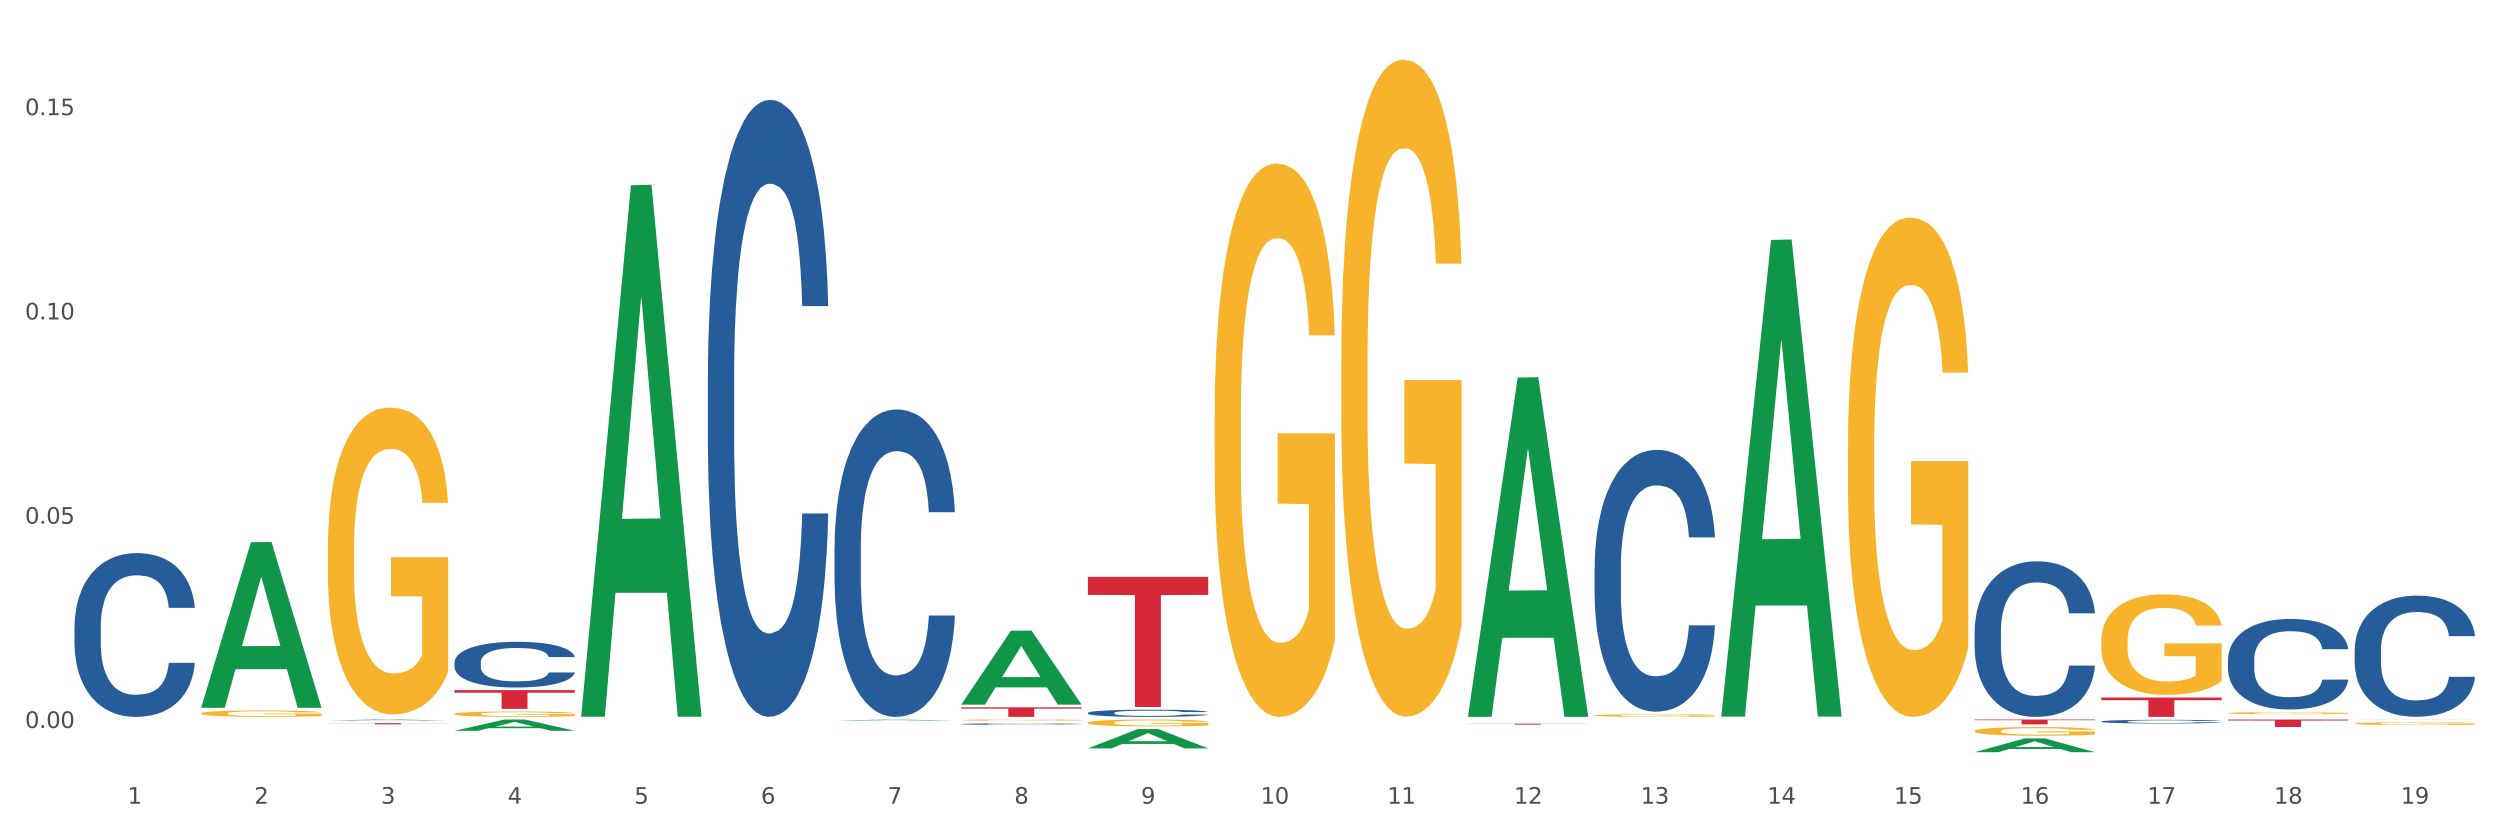 <?xml version="1.0" encoding="utf-8" standalone="no"?>
<!DOCTYPE svg PUBLIC "-//W3C//DTD SVG 1.1//EN"
  "http://www.w3.org/Graphics/SVG/1.1/DTD/svg11.dtd">
<svg xmlns:xlink="http://www.w3.org/1999/xlink" width="1080pt" height="360pt" viewBox="0 0 1080 360" xmlns="http://www.w3.org/2000/svg" version="1.1">
 <rect x="0" y="0" width="1080" height="360" fill="#333333" stroke="none"/>
 <defs>
  <style type="text/css">*{stroke-linejoin: round; stroke-linecap: butt}</style>
 </defs>
 <g id="figure_1">
  <g id="patch_1">
   <path d="M 0 360 
L 1080 360 
L 1080 0 
L 0 0 
z
" style="fill: #ffffff; stroke: #ffffff; stroke-linejoin: miter"/>
  </g>
  <g id="axes_1">
   <g id="matplotlib.axis_1">
    <g id="xtick_1">
     <g id="text_1">
      <!-- 1 -->
      <g style="fill: #4d4d4d" transform="translate(55.115 347.204) scale(0.096 -0.096)">
       <defs>
        <path id="DejaVuSans-31" d="M 794 531 
L 1825 531 
L 1825 4091 
L 703 3866 
L 703 4441 
L 1819 4666 
L 2450 4666 
L 2450 531 
L 3481 531 
L 3481 0 
L 794 0 
L 794 531 
z
" transform="scale(0.016)"/>
       </defs>
       <use xlink:href="#DejaVuSans-31"/>
      </g>
     </g>
    </g>
    <g id="xtick_2">
     <g id="text_2">
      <!-- 2 -->
      <g style="fill: #4d4d4d" transform="translate(109.839 347.204) scale(0.096 -0.096)">
       <defs>
        <path id="DejaVuSans-32" d="M 1228 531 
L 3431 531 
L 3431 0 
L 469 0 
L 469 531 
Q 828 903 1448 1529 
Q 2069 2156 2228 2338 
Q 2531 2678 2651 2914 
Q 2772 3150 2772 3378 
Q 2772 3750 2511 3984 
Q 2250 4219 1831 4219 
Q 1534 4219 1204 4116 
Q 875 4013 500 3803 
L 500 4441 
Q 881 4594 1212 4672 
Q 1544 4750 1819 4750 
Q 2544 4750 2975 4387 
Q 3406 4025 3406 3419 
Q 3406 3131 3298 2873 
Q 3191 2616 2906 2266 
Q 2828 2175 2409 1742 
Q 1991 1309 1228 531 
z
" transform="scale(0.016)"/>
       </defs>
       <use xlink:href="#DejaVuSans-32"/>
      </g>
     </g>
    </g>
    <g id="xtick_3">
     <g id="text_3">
      <!-- 3 -->
      <g style="fill: #4d4d4d" transform="translate(164.564 347.204) scale(0.096 -0.096)">
       <defs>
        <path id="DejaVuSans-33" d="M 2597 2516 
Q 3050 2419 3304 2112 
Q 3559 1806 3559 1356 
Q 3559 666 3084 287 
Q 2609 -91 1734 -91 
Q 1441 -91 1130 -33 
Q 819 25 488 141 
L 488 750 
Q 750 597 1062 519 
Q 1375 441 1716 441 
Q 2309 441 2620 675 
Q 2931 909 2931 1356 
Q 2931 1769 2642 2001 
Q 2353 2234 1838 2234 
L 1294 2234 
L 1294 2753 
L 1863 2753 
Q 2328 2753 2575 2939 
Q 2822 3125 2822 3475 
Q 2822 3834 2567 4026 
Q 2313 4219 1838 4219 
Q 1578 4219 1281 4162 
Q 984 4106 628 3988 
L 628 4550 
Q 988 4650 1302 4700 
Q 1616 4750 1894 4750 
Q 2613 4750 3031 4423 
Q 3450 4097 3450 3541 
Q 3450 3153 3228 2886 
Q 3006 2619 2597 2516 
z
" transform="scale(0.016)"/>
       </defs>
       <use xlink:href="#DejaVuSans-33"/>
      </g>
     </g>
    </g>
    <g id="xtick_4">
     <g id="text_4">
      <!-- 4 -->
      <g style="fill: #4d4d4d" transform="translate(219.288 347.204) scale(0.096 -0.096)">
       <defs>
        <path id="DejaVuSans-34" d="M 2419 4116 
L 825 1625 
L 2419 1625 
L 2419 4116 
z
M 2253 4666 
L 3047 4666 
L 3047 1625 
L 3713 1625 
L 3713 1100 
L 3047 1100 
L 3047 0 
L 2419 0 
L 2419 1100 
L 313 1100 
L 313 1709 
L 2253 4666 
z
" transform="scale(0.016)"/>
       </defs>
       <use xlink:href="#DejaVuSans-34"/>
      </g>
     </g>
    </g>
    <g id="xtick_5">
     <g id="text_5">
      <!-- 5 -->
      <g style="fill: #4d4d4d" transform="translate(274.012 347.204) scale(0.096 -0.096)">
       <defs>
        <path id="DejaVuSans-35" d="M 691 4666 
L 3169 4666 
L 3169 4134 
L 1269 4134 
L 1269 2991 
Q 1406 3038 1543 3061 
Q 1681 3084 1819 3084 
Q 2600 3084 3056 2656 
Q 3513 2228 3513 1497 
Q 3513 744 3044 326 
Q 2575 -91 1722 -91 
Q 1428 -91 1123 -41 
Q 819 9 494 109 
L 494 744 
Q 775 591 1075 516 
Q 1375 441 1709 441 
Q 2250 441 2565 725 
Q 2881 1009 2881 1497 
Q 2881 1984 2565 2268 
Q 2250 2553 1709 2553 
Q 1456 2553 1204 2497 
Q 953 2441 691 2322 
L 691 4666 
z
" transform="scale(0.016)"/>
       </defs>
       <use xlink:href="#DejaVuSans-35"/>
      </g>
     </g>
    </g>
    <g id="xtick_6">
     <g id="text_6">
      <!-- 6 -->
      <g style="fill: #4d4d4d" transform="translate(328.736 347.204) scale(0.096 -0.096)">
       <defs>
        <path id="DejaVuSans-36" d="M 2113 2584 
Q 1688 2584 1439 2293 
Q 1191 2003 1191 1497 
Q 1191 994 1439 701 
Q 1688 409 2113 409 
Q 2538 409 2786 701 
Q 3034 994 3034 1497 
Q 3034 2003 2786 2293 
Q 2538 2584 2113 2584 
z
M 3366 4563 
L 3366 3988 
Q 3128 4100 2886 4159 
Q 2644 4219 2406 4219 
Q 1781 4219 1451 3797 
Q 1122 3375 1075 2522 
Q 1259 2794 1537 2939 
Q 1816 3084 2150 3084 
Q 2853 3084 3261 2657 
Q 3669 2231 3669 1497 
Q 3669 778 3244 343 
Q 2819 -91 2113 -91 
Q 1303 -91 875 529 
Q 447 1150 447 2328 
Q 447 3434 972 4092 
Q 1497 4750 2381 4750 
Q 2619 4750 2861 4703 
Q 3103 4656 3366 4563 
z
" transform="scale(0.016)"/>
       </defs>
       <use xlink:href="#DejaVuSans-36"/>
      </g>
     </g>
    </g>
    <g id="xtick_7">
     <g id="text_7">
      <!-- 7 -->
      <g style="fill: #4d4d4d" transform="translate(383.461 347.204) scale(0.096 -0.096)">
       <defs>
        <path id="DejaVuSans-37" d="M 525 4666 
L 3525 4666 
L 3525 4397 
L 1831 0 
L 1172 0 
L 2766 4134 
L 525 4134 
L 525 4666 
z
" transform="scale(0.016)"/>
       </defs>
       <use xlink:href="#DejaVuSans-37"/>
      </g>
     </g>
    </g>
    <g id="xtick_8">
     <g id="text_8">
      <!-- 8 -->
      <g style="fill: #4d4d4d" transform="translate(438.185 347.204) scale(0.096 -0.096)">
       <defs>
        <path id="DejaVuSans-38" d="M 2034 2216 
Q 1584 2216 1326 1975 
Q 1069 1734 1069 1313 
Q 1069 891 1326 650 
Q 1584 409 2034 409 
Q 2484 409 2743 651 
Q 3003 894 3003 1313 
Q 3003 1734 2745 1975 
Q 2488 2216 2034 2216 
z
M 1403 2484 
Q 997 2584 770 2862 
Q 544 3141 544 3541 
Q 544 4100 942 4425 
Q 1341 4750 2034 4750 
Q 2731 4750 3128 4425 
Q 3525 4100 3525 3541 
Q 3525 3141 3298 2862 
Q 3072 2584 2669 2484 
Q 3125 2378 3379 2068 
Q 3634 1759 3634 1313 
Q 3634 634 3220 271 
Q 2806 -91 2034 -91 
Q 1263 -91 848 271 
Q 434 634 434 1313 
Q 434 1759 690 2068 
Q 947 2378 1403 2484 
z
M 1172 3481 
Q 1172 3119 1398 2916 
Q 1625 2713 2034 2713 
Q 2441 2713 2670 2916 
Q 2900 3119 2900 3481 
Q 2900 3844 2670 4047 
Q 2441 4250 2034 4250 
Q 1625 4250 1398 4047 
Q 1172 3844 1172 3481 
z
" transform="scale(0.016)"/>
       </defs>
       <use xlink:href="#DejaVuSans-38"/>
      </g>
     </g>
    </g>
    <g id="xtick_9">
     <g id="text_9">
      <!-- 9 -->
      <g style="fill: #4d4d4d" transform="translate(492.909 347.204) scale(0.096 -0.096)">
       <defs>
        <path id="DejaVuSans-39" d="M 703 97 
L 703 672 
Q 941 559 1184 500 
Q 1428 441 1663 441 
Q 2288 441 2617 861 
Q 2947 1281 2994 2138 
Q 2813 1869 2534 1725 
Q 2256 1581 1919 1581 
Q 1219 1581 811 2004 
Q 403 2428 403 3163 
Q 403 3881 828 4315 
Q 1253 4750 1959 4750 
Q 2769 4750 3195 4129 
Q 3622 3509 3622 2328 
Q 3622 1225 3098 567 
Q 2575 -91 1691 -91 
Q 1453 -91 1209 -44 
Q 966 3 703 97 
z
M 1959 2075 
Q 2384 2075 2632 2365 
Q 2881 2656 2881 3163 
Q 2881 3666 2632 3958 
Q 2384 4250 1959 4250 
Q 1534 4250 1286 3958 
Q 1038 3666 1038 3163 
Q 1038 2656 1286 2365 
Q 1534 2075 1959 2075 
z
" transform="scale(0.016)"/>
       </defs>
       <use xlink:href="#DejaVuSans-39"/>
      </g>
     </g>
    </g>
    <g id="xtick_10">
     <g id="text_10">
      <!-- 10 -->
      <g style="fill: #4d4d4d" transform="translate(544.58 347.204) scale(0.096 -0.096)">
       <defs>
        <path id="DejaVuSans-30" d="M 2034 4250 
Q 1547 4250 1301 3770 
Q 1056 3291 1056 2328 
Q 1056 1369 1301 889 
Q 1547 409 2034 409 
Q 2525 409 2770 889 
Q 3016 1369 3016 2328 
Q 3016 3291 2770 3770 
Q 2525 4250 2034 4250 
z
M 2034 4750 
Q 2819 4750 3233 4129 
Q 3647 3509 3647 2328 
Q 3647 1150 3233 529 
Q 2819 -91 2034 -91 
Q 1250 -91 836 529 
Q 422 1150 422 2328 
Q 422 3509 836 4129 
Q 1250 4750 2034 4750 
z
" transform="scale(0.016)"/>
       </defs>
       <use xlink:href="#DejaVuSans-31"/>
       <use xlink:href="#DejaVuSans-30" transform="translate(63.623 0)"/>
      </g>
     </g>
    </g>
    <g id="xtick_11">
     <g id="text_11">
      <!-- 11 -->
      <g style="fill: #4d4d4d" transform="translate(599.304 347.204) scale(0.096 -0.096)">
       <use xlink:href="#DejaVuSans-31"/>
       <use xlink:href="#DejaVuSans-31" transform="translate(63.623 0)"/>
      </g>
     </g>
    </g>
    <g id="xtick_12">
     <g id="text_12">
      <!-- 12 -->
      <g style="fill: #4d4d4d" transform="translate(654.028 347.204) scale(0.096 -0.096)">
       <use xlink:href="#DejaVuSans-31"/>
       <use xlink:href="#DejaVuSans-32" transform="translate(63.623 0)"/>
      </g>
     </g>
    </g>
    <g id="xtick_13">
     <g id="text_13">
      <!-- 13 -->
      <g style="fill: #4d4d4d" transform="translate(708.752 347.204) scale(0.096 -0.096)">
       <use xlink:href="#DejaVuSans-31"/>
       <use xlink:href="#DejaVuSans-33" transform="translate(63.623 0)"/>
      </g>
     </g>
    </g>
    <g id="xtick_14">
     <g id="text_14">
      <!-- 14 -->
      <g style="fill: #4d4d4d" transform="translate(763.477 347.204) scale(0.096 -0.096)">
       <use xlink:href="#DejaVuSans-31"/>
       <use xlink:href="#DejaVuSans-34" transform="translate(63.623 0)"/>
      </g>
     </g>
    </g>
    <g id="xtick_15">
     <g id="text_15">
      <!-- 15 -->
      <g style="fill: #4d4d4d" transform="translate(818.201 347.204) scale(0.096 -0.096)">
       <use xlink:href="#DejaVuSans-31"/>
       <use xlink:href="#DejaVuSans-35" transform="translate(63.623 0)"/>
      </g>
     </g>
    </g>
    <g id="xtick_16">
     <g id="text_16">
      <!-- 16 -->
      <g style="fill: #4d4d4d" transform="translate(872.925 347.204) scale(0.096 -0.096)">
       <use xlink:href="#DejaVuSans-31"/>
       <use xlink:href="#DejaVuSans-36" transform="translate(63.623 0)"/>
      </g>
     </g>
    </g>
    <g id="xtick_17">
     <g id="text_17">
      <!-- 17 -->
      <g style="fill: #4d4d4d" transform="translate(927.649 347.204) scale(0.096 -0.096)">
       <use xlink:href="#DejaVuSans-31"/>
       <use xlink:href="#DejaVuSans-37" transform="translate(63.623 0)"/>
      </g>
     </g>
    </g>
    <g id="xtick_18">
     <g id="text_18">
      <!-- 18 -->
      <g style="fill: #4d4d4d" transform="translate(982.374 347.204) scale(0.096 -0.096)">
       <use xlink:href="#DejaVuSans-31"/>
       <use xlink:href="#DejaVuSans-38" transform="translate(63.623 0)"/>
      </g>
     </g>
    </g>
    <g id="xtick_19">
     <g id="text_19">
      <!-- 19 -->
      <g style="fill: #4d4d4d" transform="translate(1037.098 347.204) scale(0.096 -0.096)">
       <use xlink:href="#DejaVuSans-31"/>
       <use xlink:href="#DejaVuSans-39" transform="translate(63.623 0)"/>
      </g>
     </g>
    </g>
    <g id="xtick_20"/>
    <g id="xtick_21"/>
    <g id="xtick_22"/>
    <g id="xtick_23"/>
    <g id="xtick_24"/>
    <g id="xtick_25"/>
    <g id="xtick_26"/>
    <g id="xtick_27"/>
    <g id="xtick_28"/>
    <g id="xtick_29"/>
    <g id="xtick_30"/>
    <g id="xtick_31"/>
    <g id="xtick_32"/>
    <g id="xtick_33"/>
    <g id="xtick_34"/>
    <g id="xtick_35"/>
    <g id="xtick_36"/>
    <g id="xtick_37"/>
   </g>
   <g id="matplotlib.axis_2">
    <g id="ytick_1">
     <g id="text_20">
      <!-- 0.00 -->
      <g style="fill: #4d4d4d" transform="translate(10.8 314.482) scale(0.096 -0.096)">
       <defs>
        <path id="DejaVuSans-2e" d="M 684 794 
L 1344 794 
L 1344 0 
L 684 0 
L 684 794 
z
" transform="scale(0.016)"/>
       </defs>
       <use xlink:href="#DejaVuSans-30"/>
       <use xlink:href="#DejaVuSans-2e" transform="translate(63.623 0)"/>
       <use xlink:href="#DejaVuSans-30" transform="translate(95.41 0)"/>
       <use xlink:href="#DejaVuSans-30" transform="translate(159.033 0)"/>
      </g>
     </g>
    </g>
    <g id="ytick_2">
     <g id="text_21">
      <!-- 0.05 -->
      <g style="fill: #4d4d4d" transform="translate(10.8 226.24) scale(0.096 -0.096)">
       <use xlink:href="#DejaVuSans-30"/>
       <use xlink:href="#DejaVuSans-2e" transform="translate(63.623 0)"/>
       <use xlink:href="#DejaVuSans-30" transform="translate(95.41 0)"/>
       <use xlink:href="#DejaVuSans-35" transform="translate(159.033 0)"/>
      </g>
     </g>
    </g>
    <g id="ytick_3">
     <g id="text_22">
      <!-- 0.10 -->
      <g style="fill: #4d4d4d" transform="translate(10.8 137.998) scale(0.096 -0.096)">
       <use xlink:href="#DejaVuSans-30"/>
       <use xlink:href="#DejaVuSans-2e" transform="translate(63.623 0)"/>
       <use xlink:href="#DejaVuSans-31" transform="translate(95.41 0)"/>
       <use xlink:href="#DejaVuSans-30" transform="translate(159.033 0)"/>
      </g>
     </g>
    </g>
    <g id="ytick_4">
     <g id="text_23">
      <!-- 0.15 -->
      <g style="fill: #4d4d4d" transform="translate(10.8 49.756) scale(0.096 -0.096)">
       <use xlink:href="#DejaVuSans-30"/>
       <use xlink:href="#DejaVuSans-2e" transform="translate(63.623 0)"/>
       <use xlink:href="#DejaVuSans-31" transform="translate(95.41 0)"/>
       <use xlink:href="#DejaVuSans-35" transform="translate(159.033 0)"/>
      </g>
     </g>
    </g>
    <g id="ytick_5"/>
    <g id="ytick_6"/>
    <g id="ytick_7"/>
   </g>
   <g id="PolyCollection_1">
    <path d="M 86.899 305.633 
L 86.953 305.566 
L 108.391 234.225 
L 117.288 234.158 
L 138.887 305.768 
L 128.597 305.768 
L 123.934 289.092 
L 101.799 289.092 
L 101.638 289.361 
L 97.136 305.768 
L 86.899 305.768 
L 86.899 305.633 
L 104.586 279.141 
L 121.147 279.074 
L 112.947 249.421 
L 112.84 249.286 
L 112.733 249.488 
L 104.532 279.074 
L 104.586 279.141 
L 86.899 305.633 
z
" clip-path="url(#p39bf2df6c8)" style="fill: #109648"/>
    <path d="M 196.348 286.132 
L 196.409 286.114 
L 196.409 285.609 
L 196.594 284.924 
L 197.27 283.662 
L 198.13 282.707 
L 199.605 281.589 
L 200.404 281.12 
L 201.448 280.598 
L 203.599 279.75 
L 206.057 279.029 
L 207.778 278.633 
L 209.068 278.38 
L 211.957 277.93 
L 213.616 277.731 
L 215.336 277.569 
L 216.811 277.461 
L 219.269 277.335 
L 221.236 277.281 
L 223.509 277.263 
L 225.414 277.281 
L 227.934 277.353 
L 231.621 277.569 
L 233.034 277.695 
L 234.939 277.912 
L 236.906 278.2 
L 238.504 278.489 
L 240.347 278.903 
L 242.252 279.444 
L 244.096 280.129 
L 245.386 280.76 
L 246.431 281.427 
L 247.353 282.238 
L 248.029 283.121 
L 248.336 283.86 
L 237.09 283.86 
L 236.783 283.193 
L 236.168 282.472 
L 235.554 281.986 
L 234.878 281.589 
L 233.833 281.138 
L 232.912 280.85 
L 231.375 280.507 
L 229.962 280.291 
L 228.794 280.165 
L 227.381 280.057 
L 224.37 279.949 
L 222.219 279.949 
L 220.867 279.985 
L 219.208 280.075 
L 217.794 280.201 
L 216.135 280.417 
L 214.845 280.652 
L 213.554 280.958 
L 212.817 281.174 
L 211.711 281.571 
L 210.973 281.895 
L 209.99 282.454 
L 209.437 282.851 
L 208.454 283.878 
L 208.024 284.635 
L 207.839 285.158 
L 207.716 285.735 
L 207.716 288.547 
L 208.085 289.809 
L 208.392 290.35 
L 208.884 290.963 
L 209.806 291.756 
L 211.158 292.531 
L 212.571 293.09 
L 213.739 293.432 
L 214.845 293.685 
L 215.951 293.883 
L 217.303 294.063 
L 218.409 294.171 
L 220.068 294.28 
L 222.035 294.334 
L 223.571 294.334 
L 226.705 294.243 
L 228.118 294.153 
L 229.47 294.027 
L 230.945 293.829 
L 232.113 293.613 
L 232.789 293.45 
L 233.895 293.108 
L 234.755 292.747 
L 235.492 292.333 
L 235.984 291.972 
L 236.537 291.431 
L 236.967 290.819 
L 237.09 290.494 
L 248.336 290.494 
L 248.09 291.143 
L 247.66 291.774 
L 246.8 292.621 
L 246.124 293.108 
L 245.079 293.703 
L 243.973 294.207 
L 242.437 294.766 
L 241.023 295.181 
L 239.548 295.541 
L 237.951 295.866 
L 235.062 296.317 
L 234.018 296.443 
L 231.805 296.659 
L 230.085 296.785 
L 227.565 296.911 
L 224.984 296.983 
L 222.28 297.002 
L 219.884 296.965 
L 217.241 296.857 
L 215.582 296.749 
L 213.739 296.587 
L 211.588 296.335 
L 209.56 296.028 
L 207.655 295.668 
L 205.873 295.253 
L 204.214 294.784 
L 202.063 294.009 
L 200.465 293.252 
L 199.298 292.549 
L 198.499 291.954 
L 197.7 291.197 
L 197.27 290.674 
L 196.594 289.412 
L 196.348 288.241 
L 196.348 286.132 
z
" clip-path="url(#p39bf2df6c8)" style="fill: #255c99"/>
    <path d="M 1017.212 312.598 
L 1017.273 312.597 
L 1017.273 312.559 
L 1017.396 312.526 
L 1018.01 312.446 
L 1018.931 312.38 
L 1019.606 312.344 
L 1020.281 312.316 
L 1021.079 312.287 
L 1022.061 312.257 
L 1023.841 312.213 
L 1024.946 312.191 
L 1026.296 312.168 
L 1028.751 312.133 
L 1030.531 312.114 
L 1032.373 312.098 
L 1035.38 312.079 
L 1037.344 312.071 
L 1039.431 312.064 
L 1041.948 312.06 
L 1043.85 312.059 
L 1048.024 312.062 
L 1051.584 312.072 
L 1053.303 312.079 
L 1055.512 312.092 
L 1056.679 312.1 
L 1058.581 312.117 
L 1060.546 312.14 
L 1061.896 312.159 
L 1063.921 312.195 
L 1065.456 312.232 
L 1066.868 312.276 
L 1067.604 312.307 
L 1068.157 312.336 
L 1068.648 312.369 
L 1069.139 312.421 
L 1058.09 312.421 
L 1057.661 312.384 
L 1056.986 312.349 
L 1056.004 312.315 
L 1055.144 312.293 
L 1053.671 312.267 
L 1052.321 312.25 
L 1050.909 312.237 
L 1049.19 312.226 
L 1047.84 312.221 
L 1045.937 312.217 
L 1042.193 312.218 
L 1039.677 312.226 
L 1037.958 312.237 
L 1036.853 312.246 
L 1035.871 312.257 
L 1034.766 312.272 
L 1033.477 312.294 
L 1032.557 312.315 
L 1031.636 312.34 
L 1030.899 312.366 
L 1030.224 312.396 
L 1029.672 312.428 
L 1029.242 312.461 
L 1028.874 312.501 
L 1028.567 312.568 
L 1028.567 312.714 
L 1028.69 312.747 
L 1028.997 312.791 
L 1029.365 312.824 
L 1029.979 312.863 
L 1030.531 312.89 
L 1031.575 312.928 
L 1032.741 312.96 
L 1033.662 312.981 
L 1034.582 312.998 
L 1036.178 313.021 
L 1037.958 313.04 
L 1039.493 313.052 
L 1041.579 313.063 
L 1042.991 313.067 
L 1044.219 313.069 
L 1047.226 313.069 
L 1049.375 313.066 
L 1051.768 313.058 
L 1053.61 313.049 
L 1055.144 313.037 
L 1056.863 313.018 
L 1057.968 313 
L 1057.968 312.777 
L 1044.464 312.776 
L 1044.464 312.628 
L 1069.2 312.628 
L 1069.2 313.063 
L 1068.157 313.085 
L 1066.99 313.105 
L 1065.763 313.123 
L 1063.921 313.146 
L 1061.712 313.167 
L 1059.748 313.182 
L 1057.661 313.195 
L 1055.206 313.207 
L 1052.014 313.217 
L 1050.05 313.221 
L 1047.595 313.225 
L 1044.71 313.226 
L 1042.193 313.224 
L 1039.738 313.218 
L 1037.16 313.209 
L 1034.644 313.195 
L 1032.741 313.181 
L 1030.838 313.164 
L 1028.813 313.142 
L 1027.217 313.12 
L 1025.989 313.101 
L 1024.639 313.077 
L 1023.166 313.045 
L 1022.061 313.016 
L 1021.079 312.986 
L 1020.035 312.948 
L 1019.299 312.915 
L 1018.562 312.873 
L 1018.133 312.842 
L 1017.642 312.794 
L 1017.273 312.727 
L 1017.212 312.598 
z
" clip-path="url(#p39bf2df6c8)" style="fill: #f7b32b"/>
    <path d="M 962.488 308.049 
L 962.549 308.048 
L 962.549 308.018 
L 962.672 307.992 
L 963.286 307.929 
L 964.206 307.877 
L 964.881 307.85 
L 965.557 307.827 
L 966.355 307.804 
L 967.337 307.781 
L 969.117 307.747 
L 970.221 307.729 
L 971.572 307.711 
L 974.027 307.684 
L 975.807 307.669 
L 977.648 307.656 
L 980.656 307.641 
L 982.62 307.635 
L 984.707 307.63 
L 987.223 307.626 
L 989.126 307.625 
L 993.3 307.628 
L 996.86 307.635 
L 998.579 307.641 
L 1000.788 307.651 
L 1001.954 307.658 
L 1003.857 307.671 
L 1005.821 307.689 
L 1007.172 307.704 
L 1009.197 307.732 
L 1010.732 307.761 
L 1012.143 307.796 
L 1012.88 307.82 
L 1013.432 307.843 
L 1013.923 307.869 
L 1014.414 307.91 
L 1003.366 307.91 
L 1002.936 307.881 
L 1002.261 307.853 
L 1001.279 307.826 
L 1000.42 307.809 
L 998.947 307.789 
L 997.596 307.775 
L 996.185 307.765 
L 994.466 307.757 
L 993.116 307.753 
L 991.213 307.749 
L 987.469 307.75 
L 984.952 307.757 
L 983.234 307.765 
L 982.129 307.773 
L 981.147 307.781 
L 980.042 307.793 
L 978.753 307.81 
L 977.832 307.826 
L 976.912 307.846 
L 976.175 307.866 
L 975.5 307.89 
L 974.948 307.915 
L 974.518 307.941 
L 974.15 307.973 
L 973.843 308.025 
L 973.843 308.14 
L 973.966 308.166 
L 974.272 308.2 
L 974.641 308.226 
L 975.255 308.257 
L 975.807 308.278 
L 976.85 308.308 
L 978.017 308.334 
L 978.937 308.349 
L 979.858 308.363 
L 981.454 308.381 
L 983.234 308.396 
L 984.768 308.406 
L 986.855 308.414 
L 988.267 308.417 
L 989.494 308.419 
L 992.502 308.419 
L 994.65 308.416 
L 997.044 308.411 
L 998.885 308.403 
L 1000.42 308.394 
L 1002.139 308.379 
L 1003.243 308.364 
L 1003.243 308.19 
L 989.74 308.189 
L 989.74 308.072 
L 1014.476 308.072 
L 1014.476 308.414 
L 1013.432 308.431 
L 1012.266 308.447 
L 1011.038 308.462 
L 1009.197 308.479 
L 1006.987 308.496 
L 1005.023 308.508 
L 1002.936 308.518 
L 1000.481 308.527 
L 997.29 308.535 
L 995.325 308.539 
L 992.87 308.541 
L 989.985 308.542 
L 987.469 308.54 
L 985.014 308.536 
L 982.436 308.529 
L 979.919 308.518 
L 978.017 308.507 
L 976.114 308.493 
L 974.088 308.476 
L 972.492 308.459 
L 971.265 308.444 
L 969.915 308.425 
L 968.441 308.4 
L 967.337 308.377 
L 966.355 308.354 
L 965.311 308.323 
L 964.575 308.298 
L 963.838 308.265 
L 963.408 308.241 
L 962.917 308.203 
L 962.549 308.15 
L 962.488 308.049 
z
" clip-path="url(#p39bf2df6c8)" style="fill: #f7b32b"/>
    <path d="M 907.763 276.836 
L 907.825 276.797 
L 907.825 275.37 
L 907.948 274.141 
L 908.561 271.168 
L 909.482 268.71 
L 910.157 267.402 
L 910.832 266.332 
L 911.63 265.262 
L 912.612 264.152 
L 914.392 262.526 
L 915.497 261.694 
L 916.847 260.822 
L 919.303 259.553 
L 921.083 258.84 
L 922.924 258.245 
L 925.932 257.532 
L 927.896 257.215 
L 929.983 256.977 
L 932.499 256.818 
L 934.402 256.779 
L 938.576 256.898 
L 942.136 257.254 
L 943.854 257.532 
L 946.064 258.008 
L 947.23 258.325 
L 949.133 258.959 
L 951.097 259.791 
L 952.447 260.505 
L 954.473 261.853 
L 956.007 263.2 
L 957.419 264.865 
L 958.156 266.015 
L 958.708 267.085 
L 959.199 268.314 
L 959.69 270.256 
L 948.642 270.256 
L 948.212 268.869 
L 947.537 267.561 
L 946.555 266.292 
L 945.696 265.499 
L 944.223 264.508 
L 942.872 263.874 
L 941.46 263.399 
L 939.742 263.002 
L 938.392 262.804 
L 936.489 262.645 
L 932.745 262.685 
L 930.228 263.002 
L 928.51 263.399 
L 927.405 263.755 
L 926.423 264.152 
L 925.318 264.707 
L 924.029 265.539 
L 923.108 266.292 
L 922.187 267.244 
L 921.451 268.195 
L 920.776 269.305 
L 920.223 270.494 
L 919.794 271.723 
L 919.425 273.229 
L 919.119 275.726 
L 919.119 281.157 
L 919.241 282.386 
L 919.548 284.011 
L 919.916 285.24 
L 920.53 286.706 
L 921.083 287.697 
L 922.126 289.124 
L 923.292 290.314 
L 924.213 291.067 
L 925.134 291.701 
L 926.73 292.573 
L 928.51 293.287 
L 930.044 293.723 
L 932.131 294.119 
L 933.543 294.278 
L 934.77 294.357 
L 937.778 294.357 
L 939.926 294.238 
L 942.32 293.96 
L 944.161 293.604 
L 945.696 293.168 
L 947.414 292.454 
L 948.519 291.78 
L 948.519 283.496 
L 935.016 283.456 
L 935.016 277.946 
L 959.751 277.946 
L 959.751 294.119 
L 958.708 294.951 
L 957.542 295.705 
L 956.314 296.378 
L 954.473 297.211 
L 952.263 298.004 
L 950.299 298.559 
L 948.212 299.034 
L 945.757 299.47 
L 942.565 299.867 
L 940.601 300.025 
L 938.146 300.144 
L 935.261 300.184 
L 932.745 300.105 
L 930.29 299.906 
L 927.712 299.55 
L 925.195 299.034 
L 923.292 298.519 
L 921.39 297.885 
L 919.364 297.052 
L 917.768 296.26 
L 916.541 295.546 
L 915.19 294.634 
L 913.717 293.445 
L 912.612 292.375 
L 911.63 291.265 
L 910.587 289.838 
L 909.85 288.609 
L 909.114 287.063 
L 908.684 285.914 
L 908.193 284.13 
L 907.825 281.633 
L 907.763 276.836 
z
" clip-path="url(#p39bf2df6c8)" style="fill: #f7b32b"/>
    <path d="M 853.039 315.831 
L 853.1 315.828 
L 853.1 315.704 
L 853.223 315.598 
L 853.837 315.34 
L 854.758 315.127 
L 855.433 315.014 
L 856.108 314.921 
L 856.906 314.829 
L 857.888 314.733 
L 859.668 314.592 
L 860.773 314.52 
L 862.123 314.444 
L 864.578 314.334 
L 866.358 314.273 
L 868.2 314.221 
L 871.207 314.159 
L 873.171 314.132 
L 875.258 314.111 
L 877.775 314.097 
L 879.678 314.094 
L 883.851 314.104 
L 887.411 314.135 
L 889.13 314.159 
L 891.34 314.2 
L 892.506 314.228 
L 894.409 314.283 
L 896.373 314.355 
L 897.723 314.417 
L 899.749 314.533 
L 901.283 314.65 
L 902.695 314.794 
L 903.431 314.894 
L 903.984 314.987 
L 904.475 315.093 
L 904.966 315.261 
L 893.918 315.261 
L 893.488 315.141 
L 892.813 315.028 
L 891.831 314.918 
L 890.971 314.849 
L 889.498 314.763 
L 888.148 314.709 
L 886.736 314.667 
L 885.018 314.633 
L 883.667 314.616 
L 881.765 314.602 
L 878.02 314.606 
L 875.504 314.633 
L 873.785 314.667 
L 872.68 314.698 
L 871.698 314.733 
L 870.594 314.781 
L 869.305 314.853 
L 868.384 314.918 
L 867.463 315 
L 866.727 315.083 
L 866.051 315.179 
L 865.499 315.282 
L 865.069 315.388 
L 864.701 315.519 
L 864.394 315.735 
L 864.394 316.205 
L 864.517 316.312 
L 864.824 316.452 
L 865.192 316.559 
L 865.806 316.686 
L 866.358 316.772 
L 867.402 316.895 
L 868.568 316.998 
L 869.489 317.064 
L 870.409 317.119 
L 872.005 317.194 
L 873.785 317.256 
L 875.32 317.294 
L 877.407 317.328 
L 878.818 317.342 
L 880.046 317.349 
L 883.053 317.349 
L 885.202 317.338 
L 887.596 317.314 
L 889.437 317.283 
L 890.971 317.246 
L 892.69 317.184 
L 893.795 317.125 
L 893.795 316.408 
L 880.291 316.404 
L 880.291 315.927 
L 905.027 315.927 
L 905.027 317.328 
L 903.984 317.4 
L 902.818 317.465 
L 901.59 317.524 
L 899.749 317.596 
L 897.539 317.664 
L 895.575 317.712 
L 893.488 317.754 
L 891.033 317.791 
L 887.841 317.826 
L 885.877 317.839 
L 883.422 317.85 
L 880.537 317.853 
L 878.02 317.846 
L 875.565 317.829 
L 872.987 317.798 
L 870.471 317.754 
L 868.568 317.709 
L 866.665 317.654 
L 864.64 317.582 
L 863.044 317.513 
L 861.816 317.452 
L 860.466 317.373 
L 858.993 317.27 
L 857.888 317.177 
L 856.906 317.081 
L 855.863 316.957 
L 855.126 316.851 
L 854.389 316.717 
L 853.96 316.617 
L 853.469 316.463 
L 853.1 316.247 
L 853.039 315.831 
z
" clip-path="url(#p39bf2df6c8)" style="fill: #f7b32b"/>
    <path d="M 798.315 193.661 
L 798.376 193.464 
L 798.376 186.373 
L 798.499 180.266 
L 799.113 165.492 
L 800.033 153.278 
L 800.709 146.777 
L 801.384 141.459 
L 802.182 136.14 
L 803.164 130.624 
L 804.944 122.547 
L 806.049 118.411 
L 807.399 114.077 
L 809.854 107.773 
L 811.634 104.227 
L 813.475 101.272 
L 816.483 97.727 
L 818.447 96.151 
L 820.534 94.969 
L 823.051 94.181 
L 824.953 93.984 
L 829.127 94.575 
L 832.687 96.348 
L 834.406 97.727 
L 836.615 100.09 
L 837.782 101.666 
L 839.684 104.818 
L 841.648 108.955 
L 842.999 112.501 
L 845.024 119.199 
L 846.559 125.896 
L 847.97 134.17 
L 848.707 139.883 
L 849.259 145.201 
L 849.75 151.308 
L 850.242 160.961 
L 839.193 160.961 
L 838.764 154.066 
L 838.088 147.565 
L 837.106 141.262 
L 836.247 137.322 
L 834.774 132.397 
L 833.424 129.245 
L 832.012 126.881 
L 830.293 124.911 
L 828.943 123.926 
L 827.04 123.138 
L 823.296 123.335 
L 820.78 124.911 
L 819.061 126.881 
L 817.956 128.654 
L 816.974 130.624 
L 815.869 133.382 
L 814.58 137.519 
L 813.66 141.262 
L 812.739 145.989 
L 812.002 150.717 
L 811.327 156.233 
L 810.775 162.143 
L 810.345 168.249 
L 809.977 175.735 
L 809.67 188.146 
L 809.67 215.133 
L 809.793 221.24 
L 810.1 229.317 
L 810.468 235.423 
L 811.082 242.712 
L 811.634 247.637 
L 812.678 254.729 
L 813.844 260.638 
L 814.764 264.381 
L 815.685 267.533 
L 817.281 271.867 
L 819.061 275.413 
L 820.595 277.58 
L 822.682 279.549 
L 824.094 280.337 
L 825.322 280.731 
L 828.329 280.731 
L 830.477 280.14 
L 832.871 278.761 
L 834.713 276.989 
L 836.247 274.822 
L 837.966 271.276 
L 839.071 267.927 
L 839.071 226.756 
L 825.567 226.559 
L 825.567 199.177 
L 850.303 199.177 
L 850.303 279.549 
L 849.259 283.686 
L 848.093 287.429 
L 846.866 290.778 
L 845.024 294.915 
L 842.815 298.855 
L 840.851 301.612 
L 838.764 303.976 
L 836.308 306.143 
L 833.117 308.113 
L 831.153 308.901 
L 828.697 309.492 
L 825.813 309.689 
L 823.296 309.295 
L 820.841 308.31 
L 818.263 306.537 
L 815.746 303.976 
L 813.844 301.415 
L 811.941 298.264 
L 809.915 294.127 
L 808.32 290.187 
L 807.092 286.641 
L 805.742 282.11 
L 804.269 276.201 
L 803.164 270.882 
L 802.182 265.366 
L 801.138 258.274 
L 800.402 252.168 
L 799.665 244.485 
L 799.236 238.772 
L 798.744 229.908 
L 798.376 217.497 
L 798.315 193.661 
z
" clip-path="url(#p39bf2df6c8)" style="fill: #f7b32b"/>
    <path d="M 688.866 309.093 
L 688.928 309.092 
L 688.928 309.055 
L 689.05 309.024 
L 689.664 308.947 
L 690.585 308.884 
L 691.26 308.85 
L 691.935 308.823 
L 692.733 308.795 
L 693.715 308.766 
L 695.495 308.724 
L 696.6 308.703 
L 697.95 308.681 
L 700.406 308.648 
L 702.186 308.629 
L 704.027 308.614 
L 707.034 308.596 
L 708.999 308.588 
L 711.086 308.581 
L 713.602 308.577 
L 715.505 308.576 
L 719.679 308.579 
L 723.239 308.589 
L 724.957 308.596 
L 727.167 308.608 
L 728.333 308.616 
L 730.236 308.633 
L 732.2 308.654 
L 733.55 308.672 
L 735.576 308.707 
L 737.11 308.742 
L 738.522 308.785 
L 739.258 308.814 
L 739.811 308.842 
L 740.302 308.874 
L 740.793 308.924 
L 729.745 308.924 
L 729.315 308.888 
L 728.64 308.854 
L 727.658 308.821 
L 726.799 308.801 
L 725.325 308.776 
L 723.975 308.759 
L 722.563 308.747 
L 720.845 308.737 
L 719.494 308.732 
L 717.592 308.728 
L 713.848 308.729 
L 711.331 308.737 
L 709.612 308.747 
L 708.508 308.756 
L 707.526 308.766 
L 706.421 308.781 
L 705.132 308.802 
L 704.211 308.821 
L 703.29 308.846 
L 702.554 308.871 
L 701.879 308.899 
L 701.326 308.93 
L 700.897 308.961 
L 700.528 309 
L 700.221 309.065 
L 700.221 309.204 
L 700.344 309.236 
L 700.651 309.278 
L 701.019 309.31 
L 701.633 309.347 
L 702.186 309.373 
L 703.229 309.41 
L 704.395 309.44 
L 705.316 309.46 
L 706.237 309.476 
L 707.832 309.499 
L 709.612 309.517 
L 711.147 309.528 
L 713.234 309.538 
L 714.645 309.542 
L 715.873 309.545 
L 718.881 309.545 
L 721.029 309.541 
L 723.423 309.534 
L 725.264 309.525 
L 726.799 309.514 
L 728.517 309.496 
L 729.622 309.478 
L 729.622 309.265 
L 716.119 309.264 
L 716.119 309.122 
L 740.854 309.122 
L 740.854 309.538 
L 739.811 309.56 
L 738.645 309.579 
L 737.417 309.597 
L 735.576 309.618 
L 733.366 309.638 
L 731.402 309.653 
L 729.315 309.665 
L 726.86 309.676 
L 723.668 309.686 
L 721.704 309.691 
L 719.249 309.694 
L 716.364 309.695 
L 713.848 309.693 
L 711.392 309.688 
L 708.814 309.678 
L 706.298 309.665 
L 704.395 309.652 
L 702.492 309.635 
L 700.467 309.614 
L 698.871 309.594 
L 697.643 309.575 
L 696.293 309.552 
L 694.82 309.521 
L 693.715 309.493 
L 692.733 309.465 
L 691.69 309.428 
L 690.953 309.396 
L 690.217 309.357 
L 689.787 309.327 
L 689.296 309.281 
L 688.928 309.217 
L 688.866 309.093 
z
" clip-path="url(#p39bf2df6c8)" style="fill: #f7b32b"/>
    <path d="M 579.418 156.93 
L 579.479 156.67 
L 579.479 147.338 
L 579.602 139.302 
L 580.216 119.86 
L 581.136 103.788 
L 581.812 95.233 
L 582.487 88.234 
L 583.285 81.235 
L 584.267 73.976 
L 586.047 63.348 
L 587.152 57.904 
L 588.502 52.201 
L 590.957 43.906 
L 592.737 39.239 
L 594.578 35.351 
L 597.586 30.685 
L 599.55 28.611 
L 601.637 27.056 
L 604.154 26.019 
L 606.056 25.759 
L 610.23 26.537 
L 613.79 28.87 
L 615.509 30.685 
L 617.718 33.796 
L 618.884 35.869 
L 620.787 40.017 
L 622.751 45.461 
L 624.102 50.127 
L 626.127 58.941 
L 627.662 67.755 
L 629.073 78.642 
L 629.81 86.16 
L 630.362 93.159 
L 630.853 101.195 
L 631.344 113.898 
L 620.296 113.898 
L 619.867 104.825 
L 619.191 96.27 
L 618.209 87.975 
L 617.35 82.79 
L 615.877 76.309 
L 614.527 72.162 
L 613.115 69.051 
L 611.396 66.459 
L 610.046 65.162 
L 608.143 64.125 
L 604.399 64.385 
L 601.882 66.459 
L 600.164 69.051 
L 599.059 71.384 
L 598.077 73.976 
L 596.972 77.605 
L 595.683 83.049 
L 594.763 87.975 
L 593.842 94.196 
L 593.105 100.418 
L 592.43 107.676 
L 591.878 115.453 
L 591.448 123.489 
L 591.08 133.34 
L 590.773 149.671 
L 590.773 185.186 
L 590.896 193.222 
L 591.203 203.85 
L 591.571 211.886 
L 592.185 221.478 
L 592.737 227.959 
L 593.78 237.291 
L 594.947 245.068 
L 595.867 249.993 
L 596.788 254.141 
L 598.384 259.844 
L 600.164 264.51 
L 601.698 267.362 
L 603.785 269.954 
L 605.197 270.991 
L 606.425 271.509 
L 609.432 271.509 
L 611.58 270.731 
L 613.974 268.917 
L 615.816 266.584 
L 617.35 263.732 
L 619.069 259.066 
L 620.173 254.659 
L 620.173 200.48 
L 606.67 200.221 
L 606.67 164.188 
L 631.406 164.188 
L 631.406 269.954 
L 630.362 275.398 
L 629.196 280.323 
L 627.969 284.73 
L 626.127 290.174 
L 623.918 295.358 
L 621.953 298.988 
L 619.867 302.098 
L 617.411 304.95 
L 614.22 307.542 
L 612.256 308.579 
L 609.8 309.357 
L 606.916 309.616 
L 604.399 309.097 
L 601.944 307.801 
L 599.366 305.468 
L 596.849 302.098 
L 594.947 298.728 
L 593.044 294.581 
L 591.018 289.137 
L 589.423 283.952 
L 588.195 279.286 
L 586.845 273.324 
L 585.372 265.547 
L 584.267 258.548 
L 583.285 251.289 
L 582.241 241.957 
L 581.505 233.921 
L 580.768 223.811 
L 580.338 216.293 
L 579.847 204.628 
L 579.479 188.296 
L 579.418 156.93 
z
" clip-path="url(#p39bf2df6c8)" style="fill: #f7b32b"/>
    <path d="M 524.693 181.108 
L 524.755 180.89 
L 524.755 173.032 
L 524.878 166.264 
L 525.491 149.892 
L 526.412 136.358 
L 527.087 129.154 
L 527.762 123.26 
L 528.56 117.366 
L 529.542 111.254 
L 531.322 102.304 
L 532.427 97.72 
L 533.778 92.917 
L 536.233 85.932 
L 538.013 82.003 
L 539.854 78.728 
L 542.862 74.799 
L 544.826 73.053 
L 546.913 71.743 
L 549.429 70.87 
L 551.332 70.651 
L 555.506 71.306 
L 559.066 73.271 
L 560.784 74.799 
L 562.994 77.419 
L 564.16 79.165 
L 566.063 82.658 
L 568.027 87.242 
L 569.377 91.171 
L 571.403 98.593 
L 572.937 106.015 
L 574.349 115.183 
L 575.086 121.514 
L 575.638 127.408 
L 576.129 134.175 
L 576.62 144.872 
L 565.572 144.872 
L 565.142 137.231 
L 564.467 130.028 
L 563.485 123.042 
L 562.626 118.676 
L 561.153 113.219 
L 559.802 109.726 
L 558.391 107.107 
L 556.672 104.924 
L 555.322 103.832 
L 553.419 102.959 
L 549.675 103.177 
L 547.158 104.924 
L 545.44 107.107 
L 544.335 109.071 
L 543.353 111.254 
L 542.248 114.31 
L 540.959 118.894 
L 540.038 123.042 
L 539.118 128.281 
L 538.381 133.52 
L 537.706 139.632 
L 537.153 146.181 
L 536.724 152.948 
L 536.355 161.244 
L 536.049 174.996 
L 536.049 204.903 
L 536.171 211.67 
L 536.478 220.62 
L 536.847 227.387 
L 537.46 235.464 
L 538.013 240.921 
L 539.056 248.78 
L 540.222 255.329 
L 541.143 259.476 
L 542.064 262.969 
L 543.66 267.771 
L 545.44 271.701 
L 546.974 274.102 
L 549.061 276.285 
L 550.473 277.158 
L 551.7 277.595 
L 554.708 277.595 
L 556.856 276.94 
L 559.25 275.412 
L 561.091 273.447 
L 562.626 271.046 
L 564.344 267.117 
L 565.449 263.406 
L 565.449 217.782 
L 551.946 217.564 
L 551.946 187.221 
L 576.682 187.221 
L 576.682 276.285 
L 575.638 280.869 
L 574.472 285.017 
L 573.244 288.728 
L 571.403 293.312 
L 569.193 297.678 
L 567.229 300.734 
L 565.142 303.353 
L 562.687 305.755 
L 559.495 307.938 
L 557.531 308.811 
L 555.076 309.466 
L 552.191 309.684 
L 549.675 309.247 
L 547.22 308.156 
L 544.642 306.191 
L 542.125 303.353 
L 540.222 300.516 
L 538.32 297.023 
L 536.294 292.439 
L 534.698 288.073 
L 533.471 284.143 
L 532.12 279.123 
L 530.647 272.574 
L 529.542 266.68 
L 528.56 260.568 
L 527.517 252.709 
L 526.78 245.942 
L 526.044 237.428 
L 525.614 231.098 
L 525.123 221.275 
L 524.755 207.522 
L 524.693 181.108 
z
" clip-path="url(#p39bf2df6c8)" style="fill: #f7b32b"/>
    <path d="M 469.969 312.21 
L 470.031 312.207 
L 470.031 312.109 
L 470.153 312.025 
L 470.767 311.821 
L 471.688 311.653 
L 472.363 311.563 
L 473.038 311.49 
L 473.836 311.416 
L 474.818 311.34 
L 476.598 311.229 
L 477.703 311.172 
L 479.053 311.112 
L 481.508 311.025 
L 483.288 310.976 
L 485.13 310.935 
L 488.137 310.887 
L 490.102 310.865 
L 492.188 310.849 
L 494.705 310.838 
L 496.608 310.835 
L 500.781 310.843 
L 504.341 310.868 
L 506.06 310.887 
L 508.27 310.919 
L 509.436 310.941 
L 511.339 310.984 
L 513.303 311.041 
L 514.653 311.09 
L 516.679 311.183 
L 518.213 311.275 
L 519.625 311.389 
L 520.361 311.468 
L 520.914 311.541 
L 521.405 311.626 
L 521.896 311.759 
L 510.848 311.759 
L 510.418 311.664 
L 509.743 311.574 
L 508.761 311.487 
L 507.901 311.433 
L 506.428 311.365 
L 505.078 311.321 
L 503.666 311.289 
L 501.948 311.262 
L 500.597 311.248 
L 498.695 311.237 
L 494.95 311.24 
L 492.434 311.262 
L 490.715 311.289 
L 489.61 311.313 
L 488.628 311.34 
L 487.524 311.378 
L 486.235 311.435 
L 485.314 311.487 
L 484.393 311.552 
L 483.657 311.617 
L 482.982 311.694 
L 482.429 311.775 
L 481.999 311.859 
L 481.631 311.962 
L 481.324 312.134 
L 481.324 312.506 
L 481.447 312.59 
L 481.754 312.701 
L 482.122 312.786 
L 482.736 312.886 
L 483.288 312.954 
L 484.332 313.052 
L 485.498 313.133 
L 486.419 313.185 
L 487.339 313.229 
L 488.935 313.288 
L 490.715 313.337 
L 492.25 313.367 
L 494.337 313.394 
L 495.748 313.405 
L 496.976 313.411 
L 499.984 313.411 
L 502.132 313.402 
L 504.526 313.383 
L 506.367 313.359 
L 507.901 313.329 
L 509.62 313.28 
L 510.725 313.234 
L 510.725 312.666 
L 497.221 312.663 
L 497.221 312.286 
L 521.957 312.286 
L 521.957 313.394 
L 520.914 313.451 
L 519.748 313.503 
L 518.52 313.549 
L 516.679 313.606 
L 514.469 313.661 
L 512.505 313.699 
L 510.418 313.731 
L 507.963 313.761 
L 504.771 313.788 
L 502.807 313.799 
L 500.352 313.807 
L 497.467 313.81 
L 494.95 313.805 
L 492.495 313.791 
L 489.917 313.766 
L 487.401 313.731 
L 485.498 313.696 
L 483.595 313.652 
L 481.57 313.595 
L 479.974 313.541 
L 478.746 313.492 
L 477.396 313.43 
L 475.923 313.348 
L 474.818 313.275 
L 473.836 313.199 
L 472.793 313.101 
L 472.056 313.017 
L 471.32 312.911 
L 470.89 312.832 
L 470.399 312.71 
L 470.031 312.538 
L 469.969 312.21 
z
" clip-path="url(#p39bf2df6c8)" style="fill: #f7b32b"/>
    <path d="M 415.245 311.075 
L 415.306 311.075 
L 415.306 311.058 
L 415.429 311.043 
L 416.043 311.007 
L 416.964 310.978 
L 417.639 310.962 
L 418.314 310.949 
L 419.112 310.937 
L 420.094 310.923 
L 421.874 310.904 
L 422.979 310.894 
L 424.329 310.883 
L 426.784 310.868 
L 428.564 310.86 
L 430.406 310.853 
L 433.413 310.844 
L 435.377 310.84 
L 437.464 310.837 
L 439.981 310.835 
L 441.883 310.835 
L 446.057 310.836 
L 449.617 310.841 
L 451.336 310.844 
L 453.545 310.85 
L 454.712 310.853 
L 456.614 310.861 
L 458.579 310.871 
L 459.929 310.88 
L 461.954 310.896 
L 463.489 310.912 
L 464.901 310.932 
L 465.637 310.946 
L 466.19 310.959 
L 466.681 310.973 
L 467.172 310.997 
L 456.123 310.997 
L 455.694 310.98 
L 455.019 310.964 
L 454.036 310.949 
L 453.177 310.939 
L 451.704 310.928 
L 450.354 310.92 
L 448.942 310.914 
L 447.223 310.91 
L 445.873 310.907 
L 443.97 310.905 
L 440.226 310.906 
L 437.71 310.91 
L 435.991 310.914 
L 434.886 310.919 
L 433.904 310.923 
L 432.799 310.93 
L 431.51 310.94 
L 430.59 310.949 
L 429.669 310.96 
L 428.932 310.972 
L 428.257 310.985 
L 427.705 310.999 
L 427.275 311.014 
L 426.907 311.032 
L 426.6 311.062 
L 426.6 311.127 
L 426.723 311.142 
L 427.03 311.161 
L 427.398 311.176 
L 428.012 311.194 
L 428.564 311.206 
L 429.608 311.223 
L 430.774 311.237 
L 431.695 311.246 
L 432.615 311.254 
L 434.211 311.264 
L 435.991 311.273 
L 437.526 311.278 
L 439.612 311.283 
L 441.024 311.284 
L 442.252 311.285 
L 445.259 311.285 
L 447.408 311.284 
L 449.801 311.281 
L 451.643 311.276 
L 453.177 311.271 
L 454.896 311.263 
L 456.001 311.255 
L 456.001 311.155 
L 442.497 311.155 
L 442.497 311.089 
L 467.233 311.089 
L 467.233 311.283 
L 466.19 311.293 
L 465.023 311.302 
L 463.796 311.31 
L 461.954 311.32 
L 459.745 311.329 
L 457.781 311.336 
L 455.694 311.341 
L 453.239 311.347 
L 450.047 311.351 
L 448.083 311.353 
L 445.628 311.355 
L 442.743 311.355 
L 440.226 311.354 
L 437.771 311.352 
L 435.193 311.348 
L 432.677 311.341 
L 430.774 311.335 
L 428.871 311.328 
L 426.846 311.318 
L 425.25 311.308 
L 424.022 311.3 
L 422.672 311.289 
L 421.199 311.274 
L 420.094 311.262 
L 419.112 311.248 
L 418.068 311.231 
L 417.332 311.216 
L 416.595 311.198 
L 416.166 311.184 
L 415.675 311.163 
L 415.306 311.133 
L 415.245 311.075 
z
" clip-path="url(#p39bf2df6c8)" style="fill: #f7b32b"/>
    <path d="M 196.348 308.445 
L 196.409 308.443 
L 196.409 308.367 
L 196.532 308.301 
L 197.146 308.142 
L 198.066 308.01 
L 198.742 307.94 
L 199.417 307.883 
L 200.215 307.826 
L 201.197 307.766 
L 202.977 307.679 
L 204.082 307.635 
L 205.432 307.588 
L 207.887 307.52 
L 209.667 307.482 
L 211.508 307.45 
L 214.516 307.412 
L 216.48 307.395 
L 218.567 307.382 
L 221.084 307.374 
L 222.986 307.372 
L 227.16 307.378 
L 230.72 307.397 
L 232.439 307.412 
L 234.648 307.437 
L 235.815 307.454 
L 237.717 307.488 
L 239.681 307.533 
L 241.032 307.571 
L 243.057 307.643 
L 244.592 307.715 
L 246.003 307.804 
L 246.74 307.866 
L 247.292 307.923 
L 247.783 307.989 
L 248.275 308.093 
L 237.226 308.093 
L 236.797 308.019 
L 236.121 307.949 
L 235.139 307.881 
L 234.28 307.838 
L 232.807 307.785 
L 231.457 307.751 
L 230.045 307.726 
L 228.326 307.705 
L 226.976 307.694 
L 225.073 307.686 
L 221.329 307.688 
L 218.813 307.705 
L 217.094 307.726 
L 215.989 307.745 
L 215.007 307.766 
L 213.902 307.796 
L 212.613 307.841 
L 211.693 307.881 
L 210.772 307.932 
L 210.035 307.983 
L 209.36 308.042 
L 208.808 308.106 
L 208.378 308.171 
L 208.01 308.252 
L 207.703 308.386 
L 207.703 308.676 
L 207.826 308.742 
L 208.133 308.829 
L 208.501 308.895 
L 209.115 308.973 
L 209.667 309.026 
L 210.711 309.103 
L 211.877 309.166 
L 212.797 309.207 
L 213.718 309.241 
L 215.314 309.287 
L 217.094 309.326 
L 218.628 309.349 
L 220.715 309.37 
L 222.127 309.379 
L 223.355 309.383 
L 226.362 309.383 
L 228.51 309.376 
L 230.904 309.362 
L 232.746 309.343 
L 234.28 309.319 
L 235.999 309.281 
L 237.104 309.245 
L 237.104 308.802 
L 223.6 308.799 
L 223.6 308.505 
L 248.336 308.505 
L 248.336 309.37 
L 247.292 309.415 
L 246.126 309.455 
L 244.899 309.491 
L 243.057 309.536 
L 240.848 309.578 
L 238.884 309.608 
L 236.797 309.633 
L 234.341 309.656 
L 231.15 309.678 
L 229.186 309.686 
L 226.73 309.693 
L 223.846 309.695 
L 221.329 309.69 
L 218.874 309.68 
L 216.296 309.661 
L 213.779 309.633 
L 211.877 309.606 
L 209.974 309.572 
L 207.948 309.527 
L 206.353 309.485 
L 205.125 309.446 
L 203.775 309.398 
L 202.302 309.334 
L 201.197 309.277 
L 200.215 309.217 
L 199.171 309.141 
L 198.435 309.075 
L 197.698 308.992 
L 197.269 308.931 
L 196.777 308.835 
L 196.409 308.702 
L 196.348 308.445 
z
" clip-path="url(#p39bf2df6c8)" style="fill: #f7b32b"/>
    <path d="M 141.624 237.345 
L 141.685 237.224 
L 141.685 232.865 
L 141.808 229.111 
L 142.421 220.03 
L 143.342 212.523 
L 144.017 208.528 
L 144.693 205.259 
L 145.49 201.989 
L 146.472 198.599 
L 148.252 193.635 
L 149.357 191.092 
L 150.708 188.429 
L 153.163 184.554 
L 154.943 182.375 
L 156.784 180.558 
L 159.792 178.379 
L 161.756 177.41 
L 163.843 176.684 
L 166.359 176.199 
L 168.262 176.078 
L 172.436 176.442 
L 175.996 177.531 
L 177.714 178.379 
L 179.924 179.832 
L 181.09 180.8 
L 182.993 182.738 
L 184.957 185.28 
L 186.308 187.46 
L 188.333 191.577 
L 189.867 195.693 
L 191.279 200.779 
L 192.016 204.29 
L 192.568 207.559 
L 193.059 211.313 
L 193.55 217.245 
L 182.502 217.245 
L 182.072 213.008 
L 181.397 209.012 
L 180.415 205.138 
L 179.556 202.716 
L 178.083 199.689 
L 176.732 197.752 
L 175.321 196.299 
L 173.602 195.088 
L 172.252 194.482 
L 170.349 193.998 
L 166.605 194.119 
L 164.088 195.088 
L 162.37 196.299 
L 161.265 197.388 
L 160.283 198.599 
L 159.178 200.294 
L 157.889 202.837 
L 156.968 205.138 
L 156.048 208.043 
L 155.311 210.949 
L 154.636 214.34 
L 154.083 217.972 
L 153.654 221.725 
L 153.286 226.326 
L 152.979 233.954 
L 152.979 250.542 
L 153.101 254.296 
L 153.408 259.26 
L 153.777 263.014 
L 154.39 267.494 
L 154.943 270.521 
L 155.986 274.879 
L 157.152 278.512 
L 158.073 280.812 
L 158.994 282.75 
L 160.59 285.413 
L 162.37 287.593 
L 163.904 288.925 
L 165.991 290.135 
L 167.403 290.62 
L 168.63 290.862 
L 171.638 290.862 
L 173.786 290.499 
L 176.18 289.651 
L 178.021 288.561 
L 179.556 287.23 
L 181.274 285.05 
L 182.379 282.992 
L 182.379 257.686 
L 168.876 257.565 
L 168.876 240.735 
L 193.612 240.735 
L 193.612 290.135 
L 192.568 292.678 
L 191.402 294.979 
L 190.174 297.037 
L 188.333 299.58 
L 186.123 302.001 
L 184.159 303.696 
L 182.072 305.149 
L 179.617 306.481 
L 176.425 307.692 
L 174.461 308.176 
L 172.006 308.54 
L 169.121 308.661 
L 166.605 308.419 
L 164.15 307.813 
L 161.572 306.723 
L 159.055 305.149 
L 157.152 303.575 
L 155.25 301.638 
L 153.224 299.095 
L 151.628 296.674 
L 150.401 294.494 
L 149.05 291.71 
L 147.577 288.077 
L 146.472 284.808 
L 145.49 281.418 
L 144.447 277.059 
L 143.71 273.305 
L 142.974 268.583 
L 142.544 265.072 
L 142.053 259.623 
L 141.685 251.995 
L 141.624 237.345 
z
" clip-path="url(#p39bf2df6c8)" style="fill: #f7b32b"/>
    <path d="M 86.899 308.196 
L 86.961 308.193 
L 86.961 308.102 
L 87.083 308.023 
L 87.697 307.832 
L 88.618 307.674 
L 89.293 307.59 
L 89.968 307.521 
L 90.766 307.453 
L 91.748 307.382 
L 93.528 307.277 
L 94.633 307.224 
L 95.983 307.168 
L 98.439 307.086 
L 100.219 307.041 
L 102.06 307.002 
L 105.067 306.957 
L 107.032 306.936 
L 109.118 306.921 
L 111.635 306.911 
L 113.538 306.908 
L 117.712 306.916 
L 121.272 306.939 
L 122.99 306.957 
L 125.2 306.987 
L 126.366 307.007 
L 128.269 307.048 
L 130.233 307.102 
L 131.583 307.147 
L 133.609 307.234 
L 135.143 307.32 
L 136.555 307.427 
L 137.291 307.501 
L 137.844 307.57 
L 138.335 307.649 
L 138.826 307.773 
L 127.778 307.773 
L 127.348 307.684 
L 126.673 307.6 
L 125.691 307.519 
L 124.832 307.468 
L 123.358 307.404 
L 122.008 307.364 
L 120.596 307.333 
L 118.878 307.308 
L 117.527 307.295 
L 115.625 307.285 
L 111.881 307.287 
L 109.364 307.308 
L 107.645 307.333 
L 106.541 307.356 
L 105.559 307.382 
L 104.454 307.417 
L 103.165 307.471 
L 102.244 307.519 
L 101.323 307.58 
L 100.587 307.641 
L 99.912 307.712 
L 99.359 307.789 
L 98.93 307.868 
L 98.561 307.964 
L 98.254 308.125 
L 98.254 308.473 
L 98.377 308.552 
L 98.684 308.656 
L 99.052 308.735 
L 99.666 308.829 
L 100.219 308.893 
L 101.262 308.985 
L 102.428 309.061 
L 103.349 309.109 
L 104.27 309.15 
L 105.865 309.206 
L 107.645 309.252 
L 109.18 309.28 
L 111.267 309.305 
L 112.678 309.316 
L 113.906 309.321 
L 116.914 309.321 
L 119.062 309.313 
L 121.456 309.295 
L 123.297 309.272 
L 124.832 309.244 
L 126.55 309.198 
L 127.655 309.155 
L 127.655 308.623 
L 114.152 308.621 
L 114.152 308.267 
L 138.887 308.267 
L 138.887 309.305 
L 137.844 309.359 
L 136.678 309.407 
L 135.45 309.45 
L 133.609 309.504 
L 131.399 309.555 
L 129.435 309.59 
L 127.348 309.621 
L 124.893 309.649 
L 121.701 309.674 
L 119.737 309.684 
L 117.282 309.692 
L 114.397 309.695 
L 111.881 309.69 
L 109.425 309.677 
L 106.847 309.654 
L 104.331 309.621 
L 102.428 309.588 
L 100.525 309.547 
L 98.5 309.494 
L 96.904 309.443 
L 95.676 309.397 
L 94.326 309.338 
L 92.853 309.262 
L 91.748 309.193 
L 90.766 309.122 
L 89.723 309.03 
L 88.986 308.952 
L 88.25 308.852 
L 87.82 308.779 
L 87.329 308.664 
L 86.961 308.504 
L 86.899 308.196 
z
" clip-path="url(#p39bf2df6c8)" style="fill: #f7b32b"/>
    <path d="M 1017.212 280.818 
L 1017.273 280.77 
L 1017.273 279.432 
L 1017.458 277.616 
L 1018.134 274.271 
L 1018.994 271.739 
L 1020.469 268.776 
L 1021.268 267.534 
L 1022.312 266.148 
L 1024.463 263.902 
L 1026.921 261.99 
L 1028.642 260.939 
L 1029.932 260.27 
L 1032.821 259.075 
L 1034.48 258.55 
L 1036.2 258.12 
L 1037.675 257.833 
L 1040.133 257.498 
L 1042.1 257.355 
L 1044.374 257.307 
L 1046.279 257.355 
L 1048.798 257.546 
L 1052.485 258.12 
L 1053.899 258.454 
L 1055.804 259.028 
L 1057.77 259.792 
L 1059.368 260.557 
L 1061.211 261.656 
L 1063.116 263.089 
L 1064.96 264.905 
L 1066.25 266.578 
L 1067.295 268.346 
L 1068.217 270.496 
L 1068.893 272.838 
L 1069.2 274.797 
L 1057.954 274.797 
L 1057.647 273.029 
L 1057.033 271.117 
L 1056.418 269.827 
L 1055.742 268.776 
L 1054.697 267.581 
L 1053.776 266.817 
L 1052.239 265.909 
L 1050.826 265.335 
L 1049.658 265.001 
L 1048.245 264.714 
L 1045.234 264.427 
L 1043.083 264.427 
L 1041.731 264.523 
L 1040.072 264.762 
L 1038.659 265.096 
L 1036.999 265.67 
L 1035.709 266.291 
L 1034.418 267.103 
L 1033.681 267.677 
L 1032.575 268.728 
L 1031.837 269.588 
L 1030.854 271.07 
L 1030.301 272.121 
L 1029.318 274.845 
L 1028.888 276.852 
L 1028.703 278.238 
L 1028.58 279.767 
L 1028.58 287.221 
L 1028.949 290.566 
L 1029.256 292 
L 1029.748 293.625 
L 1030.67 295.727 
L 1032.022 297.782 
L 1033.435 299.263 
L 1034.603 300.171 
L 1035.709 300.84 
L 1036.815 301.366 
L 1038.167 301.844 
L 1039.273 302.131 
L 1040.932 302.417 
L 1042.899 302.561 
L 1044.435 302.561 
L 1047.569 302.322 
L 1048.982 302.083 
L 1050.334 301.748 
L 1051.809 301.223 
L 1052.977 300.649 
L 1053.653 300.219 
L 1054.759 299.311 
L 1055.619 298.355 
L 1056.357 297.256 
L 1056.848 296.301 
L 1057.401 294.867 
L 1057.831 293.242 
L 1057.954 292.382 
L 1069.2 292.382 
L 1068.954 294.103 
L 1068.524 295.775 
L 1067.664 298.021 
L 1066.988 299.311 
L 1065.943 300.888 
L 1064.837 302.226 
L 1063.301 303.707 
L 1061.887 304.807 
L 1060.412 305.762 
L 1058.815 306.622 
L 1055.926 307.817 
L 1054.882 308.152 
L 1052.67 308.725 
L 1050.949 309.06 
L 1048.429 309.394 
L 1045.848 309.585 
L 1043.145 309.633 
L 1040.748 309.537 
L 1038.105 309.251 
L 1036.446 308.964 
L 1034.603 308.534 
L 1032.452 307.865 
L 1030.424 307.053 
L 1028.519 306.097 
L 1026.737 304.998 
L 1025.078 303.755 
L 1022.927 301.7 
L 1021.329 299.693 
L 1020.162 297.83 
L 1019.363 296.253 
L 1018.564 294.246 
L 1018.134 292.86 
L 1017.458 289.515 
L 1017.212 286.409 
L 1017.212 280.818 
z
" clip-path="url(#p39bf2df6c8)" style="fill: #255c99"/>
    <path d="M 962.488 284.948 
L 962.549 284.912 
L 962.549 283.912 
L 962.733 282.555 
L 963.409 280.055 
L 964.27 278.162 
L 965.745 275.948 
L 966.543 275.019 
L 967.588 273.983 
L 969.739 272.305 
L 972.197 270.876 
L 973.918 270.09 
L 975.208 269.59 
L 978.096 268.697 
L 979.756 268.304 
L 981.476 267.983 
L 982.951 267.769 
L 985.409 267.519 
L 987.376 267.411 
L 989.649 267.376 
L 991.554 267.411 
L 994.074 267.554 
L 997.761 267.983 
L 999.174 268.233 
L 1001.079 268.662 
L 1003.046 269.233 
L 1004.643 269.804 
L 1006.487 270.626 
L 1008.392 271.697 
L 1010.236 273.055 
L 1011.526 274.305 
L 1012.571 275.626 
L 1013.492 277.233 
L 1014.168 278.984 
L 1014.476 280.448 
L 1003.23 280.448 
L 1002.923 279.126 
L 1002.308 277.698 
L 1001.694 276.733 
L 1001.018 275.948 
L 999.973 275.055 
L 999.051 274.483 
L 997.515 273.805 
L 996.102 273.376 
L 994.934 273.126 
L 993.521 272.912 
L 990.51 272.697 
L 988.359 272.697 
L 987.007 272.769 
L 985.348 272.947 
L 983.934 273.197 
L 982.275 273.626 
L 980.985 274.09 
L 979.694 274.698 
L 978.957 275.126 
L 977.851 275.912 
L 977.113 276.555 
L 976.13 277.662 
L 975.577 278.448 
L 974.594 280.484 
L 974.163 281.984 
L 973.979 283.019 
L 973.856 284.162 
L 973.856 289.734 
L 974.225 292.234 
L 974.532 293.306 
L 975.024 294.52 
L 975.946 296.092 
L 977.298 297.627 
L 978.711 298.735 
L 979.878 299.413 
L 980.985 299.913 
L 982.091 300.306 
L 983.443 300.663 
L 984.549 300.878 
L 986.208 301.092 
L 988.174 301.199 
L 989.711 301.199 
L 992.845 301.02 
L 994.258 300.842 
L 995.61 300.592 
L 997.085 300.199 
L 998.253 299.77 
L 998.928 299.449 
L 1000.035 298.77 
L 1000.895 298.056 
L 1001.632 297.235 
L 1002.124 296.52 
L 1002.677 295.449 
L 1003.107 294.234 
L 1003.23 293.591 
L 1014.476 293.591 
L 1014.23 294.877 
L 1013.8 296.127 
L 1012.939 297.806 
L 1012.263 298.77 
L 1011.219 299.949 
L 1010.113 300.949 
L 1008.576 302.056 
L 1007.163 302.878 
L 1005.688 303.592 
L 1004.09 304.235 
L 1001.202 305.128 
L 1000.158 305.378 
L 997.945 305.806 
L 996.225 306.056 
L 993.705 306.306 
L 991.124 306.449 
L 988.42 306.485 
L 986.024 306.414 
L 983.381 306.199 
L 981.722 305.985 
L 979.878 305.664 
L 977.728 305.164 
L 975.7 304.556 
L 973.795 303.842 
L 972.013 303.021 
L 970.353 302.092 
L 968.203 300.556 
L 966.605 299.056 
L 965.437 297.663 
L 964.638 296.484 
L 963.84 294.984 
L 963.409 293.949 
L 962.733 291.448 
L 962.488 289.127 
L 962.488 284.948 
z
" clip-path="url(#p39bf2df6c8)" style="fill: #255c99"/>
    <path d="M 907.763 311.677 
L 907.825 311.675 
L 907.825 311.635 
L 908.009 311.58 
L 908.685 311.478 
L 909.545 311.401 
L 911.02 311.311 
L 911.819 311.274 
L 912.864 311.231 
L 915.015 311.163 
L 917.473 311.105 
L 919.193 311.073 
L 920.484 311.053 
L 923.372 311.017 
L 925.031 311.001 
L 926.752 310.988 
L 928.227 310.979 
L 930.685 310.969 
L 932.651 310.965 
L 934.925 310.963 
L 936.83 310.965 
L 939.35 310.97 
L 943.037 310.988 
L 944.45 310.998 
L 946.355 311.015 
L 948.321 311.039 
L 949.919 311.062 
L 951.763 311.095 
L 953.668 311.139 
L 955.511 311.194 
L 956.802 311.245 
L 957.846 311.298 
L 958.768 311.363 
L 959.444 311.434 
L 959.751 311.494 
L 948.506 311.494 
L 948.199 311.44 
L 947.584 311.382 
L 946.97 311.343 
L 946.294 311.311 
L 945.249 311.275 
L 944.327 311.252 
L 942.791 311.224 
L 941.377 311.207 
L 940.21 311.197 
L 938.796 311.188 
L 935.785 311.179 
L 933.635 311.179 
L 932.283 311.182 
L 930.623 311.189 
L 929.21 311.2 
L 927.551 311.217 
L 926.26 311.236 
L 924.97 311.26 
L 924.232 311.278 
L 923.126 311.31 
L 922.389 311.336 
L 921.406 311.381 
L 920.853 311.413 
L 919.869 311.495 
L 919.439 311.556 
L 919.255 311.598 
L 919.132 311.645 
L 919.132 311.871 
L 919.501 311.972 
L 919.808 312.016 
L 920.3 312.065 
L 921.221 312.129 
L 922.573 312.191 
L 923.987 312.236 
L 925.154 312.264 
L 926.26 312.284 
L 927.366 312.3 
L 928.718 312.315 
L 929.825 312.323 
L 931.484 312.332 
L 933.45 312.336 
L 934.986 312.336 
L 938.12 312.329 
L 939.534 312.322 
L 940.886 312.312 
L 942.361 312.296 
L 943.528 312.278 
L 944.204 312.265 
L 945.31 312.238 
L 946.171 312.209 
L 946.908 312.176 
L 947.4 312.147 
L 947.953 312.103 
L 948.383 312.054 
L 948.506 312.028 
L 959.751 312.028 
L 959.506 312.08 
L 959.075 312.131 
L 958.215 312.199 
L 957.539 312.238 
L 956.495 312.286 
L 955.388 312.326 
L 953.852 312.371 
L 952.439 312.405 
L 950.964 312.434 
L 949.366 312.46 
L 946.478 312.496 
L 945.433 312.506 
L 943.221 312.524 
L 941.5 312.534 
L 938.981 312.544 
L 936.4 312.55 
L 933.696 312.551 
L 931.299 312.548 
L 928.657 312.539 
L 926.998 312.531 
L 925.154 312.518 
L 923.003 312.497 
L 920.975 312.473 
L 919.07 312.444 
L 917.288 312.41 
L 915.629 312.373 
L 913.478 312.31 
L 911.881 312.249 
L 910.713 312.193 
L 909.914 312.145 
L 909.115 312.084 
L 908.685 312.042 
L 908.009 311.941 
L 907.763 311.846 
L 907.763 311.677 
z
" clip-path="url(#p39bf2df6c8)" style="fill: #255c99"/>
    <path d="M 853.039 272.682 
L 853.101 272.621 
L 853.101 270.902 
L 853.285 268.57 
L 853.961 264.273 
L 854.821 261.02 
L 856.296 257.215 
L 857.095 255.619 
L 858.14 253.839 
L 860.29 250.954 
L 862.748 248.499 
L 864.469 247.148 
L 865.76 246.289 
L 868.648 244.754 
L 870.307 244.079 
L 872.028 243.527 
L 873.503 243.158 
L 875.961 242.729 
L 877.927 242.545 
L 880.201 242.483 
L 882.106 242.545 
L 884.625 242.79 
L 888.312 243.527 
L 889.726 243.956 
L 891.631 244.693 
L 893.597 245.675 
L 895.195 246.657 
L 897.038 248.069 
L 898.943 249.91 
L 900.787 252.243 
L 902.077 254.391 
L 903.122 256.662 
L 904.044 259.424 
L 904.72 262.432 
L 905.027 264.948 
L 893.782 264.948 
L 893.474 262.677 
L 892.86 260.222 
L 892.245 258.565 
L 891.569 257.215 
L 890.525 255.68 
L 889.603 254.698 
L 888.067 253.532 
L 886.653 252.795 
L 885.486 252.365 
L 884.072 251.997 
L 881.061 251.629 
L 878.91 251.629 
L 877.558 251.752 
L 875.899 252.059 
L 874.486 252.488 
L 872.827 253.225 
L 871.536 254.023 
L 870.246 255.066 
L 869.508 255.803 
L 868.402 257.153 
L 867.665 258.258 
L 866.681 260.161 
L 866.128 261.511 
L 865.145 265.01 
L 864.715 267.588 
L 864.531 269.368 
L 864.408 271.332 
L 864.408 280.907 
L 864.776 285.204 
L 865.084 287.045 
L 865.575 289.132 
L 866.497 291.833 
L 867.849 294.472 
L 869.262 296.375 
L 870.43 297.541 
L 871.536 298.401 
L 872.642 299.076 
L 873.994 299.69 
L 875.1 300.058 
L 876.759 300.426 
L 878.726 300.61 
L 880.262 300.61 
L 883.396 300.303 
L 884.81 299.997 
L 886.162 299.567 
L 887.636 298.892 
L 888.804 298.155 
L 889.48 297.603 
L 890.586 296.437 
L 891.446 295.209 
L 892.184 293.797 
L 892.675 292.57 
L 893.228 290.728 
L 893.659 288.641 
L 893.782 287.536 
L 905.027 287.536 
L 904.781 289.746 
L 904.351 291.894 
L 903.491 294.779 
L 902.815 296.437 
L 901.77 298.462 
L 900.664 300.181 
L 899.128 302.084 
L 897.714 303.495 
L 896.24 304.723 
L 894.642 305.828 
L 891.754 307.362 
L 890.709 307.792 
L 888.497 308.528 
L 886.776 308.958 
L 884.257 309.388 
L 881.676 309.633 
L 878.972 309.695 
L 876.575 309.572 
L 873.933 309.204 
L 872.273 308.835 
L 870.43 308.283 
L 868.279 307.424 
L 866.251 306.38 
L 864.346 305.153 
L 862.564 303.741 
L 860.905 302.145 
L 858.754 299.506 
L 857.156 296.928 
L 855.989 294.534 
L 855.19 292.508 
L 854.391 289.93 
L 853.961 288.15 
L 853.285 283.854 
L 853.039 279.864 
L 853.039 272.682 
z
" clip-path="url(#p39bf2df6c8)" style="fill: #255c99"/>
    <path d="M 688.866 245.16 
L 688.928 245.057 
L 688.928 242.165 
L 689.112 238.241 
L 689.788 231.011 
L 690.648 225.538 
L 692.123 219.135 
L 692.922 216.449 
L 693.967 213.454 
L 696.118 208.6 
L 698.576 204.469 
L 700.296 202.197 
L 701.587 200.751 
L 704.475 198.17 
L 706.134 197.033 
L 707.855 196.104 
L 709.33 195.484 
L 711.788 194.761 
L 713.754 194.452 
L 716.028 194.348 
L 717.933 194.452 
L 720.452 194.865 
L 724.14 196.104 
L 725.553 196.827 
L 727.458 198.066 
L 729.424 199.719 
L 731.022 201.371 
L 732.866 203.746 
L 734.771 206.845 
L 736.614 210.769 
L 737.905 214.384 
L 738.949 218.205 
L 739.871 222.853 
L 740.547 227.913 
L 740.854 232.147 
L 729.609 232.147 
L 729.301 228.326 
L 728.687 224.195 
L 728.072 221.407 
L 727.396 219.135 
L 726.352 216.553 
L 725.43 214.9 
L 723.894 212.938 
L 722.48 211.699 
L 721.313 210.976 
L 719.899 210.356 
L 716.888 209.736 
L 714.737 209.736 
L 713.385 209.943 
L 711.726 210.459 
L 710.313 211.182 
L 708.654 212.422 
L 707.363 213.764 
L 706.073 215.52 
L 705.335 216.759 
L 704.229 219.031 
L 703.492 220.89 
L 702.509 224.092 
L 701.955 226.364 
L 700.972 232.251 
L 700.542 236.588 
L 700.358 239.583 
L 700.235 242.888 
L 700.235 258.999 
L 700.604 266.229 
L 700.911 269.327 
L 701.402 272.838 
L 702.324 277.383 
L 703.676 281.824 
L 705.09 285.025 
L 706.257 286.987 
L 707.363 288.433 
L 708.469 289.569 
L 709.821 290.602 
L 710.927 291.222 
L 712.587 291.841 
L 714.553 292.151 
L 716.089 292.151 
L 719.223 291.635 
L 720.637 291.118 
L 721.989 290.395 
L 723.464 289.259 
L 724.631 288.02 
L 725.307 287.091 
L 726.413 285.128 
L 727.274 283.063 
L 728.011 280.687 
L 728.503 278.622 
L 729.056 275.524 
L 729.486 272.012 
L 729.609 270.153 
L 740.854 270.153 
L 740.609 273.871 
L 740.178 277.486 
L 739.318 282.34 
L 738.642 285.128 
L 737.597 288.536 
L 736.491 291.428 
L 734.955 294.63 
L 733.542 297.005 
L 732.067 299.071 
L 730.469 300.93 
L 727.581 303.512 
L 726.536 304.235 
L 724.324 305.474 
L 722.603 306.197 
L 720.084 306.92 
L 717.503 307.333 
L 714.799 307.436 
L 712.402 307.23 
L 709.76 306.61 
L 708.101 305.99 
L 706.257 305.061 
L 704.106 303.615 
L 702.078 301.859 
L 700.173 299.794 
L 698.391 297.418 
L 696.732 294.733 
L 694.581 290.292 
L 692.984 285.955 
L 691.816 281.927 
L 691.017 278.519 
L 690.218 274.181 
L 689.788 271.186 
L 689.112 263.957 
L 688.866 257.244 
L 688.866 245.16 
z
" clip-path="url(#p39bf2df6c8)" style="fill: #255c99"/>
    <path d="M 469.969 307.974 
L 470.031 307.972 
L 470.031 307.892 
L 470.215 307.783 
L 470.891 307.584 
L 471.751 307.432 
L 473.226 307.256 
L 474.025 307.181 
L 475.07 307.099 
L 477.22 306.965 
L 479.679 306.851 
L 481.399 306.788 
L 482.69 306.748 
L 485.578 306.677 
L 487.237 306.645 
L 488.958 306.619 
L 490.433 306.602 
L 492.891 306.582 
L 494.857 306.574 
L 497.131 306.571 
L 499.036 306.574 
L 501.555 306.585 
L 505.242 306.619 
L 506.656 306.639 
L 508.561 306.674 
L 510.527 306.719 
L 512.125 306.765 
L 513.969 306.831 
L 515.874 306.916 
L 517.717 307.025 
L 519.008 307.124 
L 520.052 307.23 
L 520.974 307.358 
L 521.65 307.498 
L 521.957 307.615 
L 510.712 307.615 
L 510.404 307.51 
L 509.79 307.395 
L 509.175 307.318 
L 508.499 307.256 
L 507.455 307.184 
L 506.533 307.139 
L 504.997 307.084 
L 503.583 307.05 
L 502.416 307.03 
L 501.002 307.013 
L 497.991 306.996 
L 495.84 306.996 
L 494.488 307.002 
L 492.829 307.016 
L 491.416 307.036 
L 489.757 307.07 
L 488.466 307.107 
L 487.176 307.156 
L 486.438 307.19 
L 485.332 307.253 
L 484.595 307.304 
L 483.611 307.393 
L 483.058 307.455 
L 482.075 307.618 
L 481.645 307.738 
L 481.461 307.82 
L 481.338 307.912 
L 481.338 308.357 
L 481.706 308.556 
L 482.014 308.642 
L 482.505 308.739 
L 483.427 308.865 
L 484.779 308.987 
L 486.192 309.076 
L 487.36 309.13 
L 488.466 309.17 
L 489.572 309.201 
L 490.924 309.23 
L 492.03 309.247 
L 493.69 309.264 
L 495.656 309.272 
L 497.192 309.272 
L 500.326 309.258 
L 501.74 309.244 
L 503.092 309.224 
L 504.566 309.193 
L 505.734 309.158 
L 506.41 309.133 
L 507.516 309.078 
L 508.376 309.021 
L 509.114 308.956 
L 509.605 308.899 
L 510.159 308.813 
L 510.589 308.716 
L 510.712 308.665 
L 521.957 308.665 
L 521.711 308.768 
L 521.281 308.867 
L 520.421 309.001 
L 519.745 309.078 
L 518.7 309.173 
L 517.594 309.252 
L 516.058 309.341 
L 514.645 309.407 
L 513.17 309.464 
L 511.572 309.515 
L 508.684 309.586 
L 507.639 309.606 
L 505.427 309.64 
L 503.706 309.66 
L 501.187 309.68 
L 498.606 309.692 
L 495.902 309.695 
L 493.505 309.689 
L 490.863 309.672 
L 489.204 309.655 
L 487.36 309.629 
L 485.209 309.589 
L 483.181 309.541 
L 481.276 309.484 
L 479.494 309.418 
L 477.835 309.344 
L 475.684 309.221 
L 474.086 309.101 
L 472.919 308.99 
L 472.12 308.896 
L 471.321 308.776 
L 470.891 308.693 
L 470.215 308.494 
L 469.969 308.308 
L 469.969 307.974 
z
" clip-path="url(#p39bf2df6c8)" style="fill: #255c99"/>
    <path d="M 415.245 312.779 
L 415.306 312.778 
L 415.306 312.762 
L 415.491 312.74 
L 416.167 312.7 
L 417.027 312.669 
L 418.502 312.634 
L 419.301 312.619 
L 420.345 312.602 
L 422.496 312.575 
L 424.954 312.552 
L 426.675 312.539 
L 427.965 312.531 
L 430.854 312.517 
L 432.513 312.51 
L 434.233 312.505 
L 435.708 312.502 
L 438.166 312.498 
L 440.133 312.496 
L 442.407 312.496 
L 444.312 312.496 
L 446.831 312.498 
L 450.518 312.505 
L 451.932 312.509 
L 453.837 312.516 
L 455.803 312.525 
L 457.401 312.535 
L 459.244 312.548 
L 461.149 312.565 
L 462.993 312.587 
L 464.283 312.607 
L 465.328 312.628 
L 466.25 312.654 
L 466.926 312.683 
L 467.233 312.706 
L 455.987 312.706 
L 455.68 312.685 
L 455.066 312.662 
L 454.451 312.646 
L 453.775 312.634 
L 452.73 312.619 
L 451.809 312.61 
L 450.272 312.599 
L 448.859 312.592 
L 447.691 312.588 
L 446.278 312.585 
L 443.267 312.581 
L 441.116 312.581 
L 439.764 312.582 
L 438.105 312.585 
L 436.692 312.589 
L 435.032 312.596 
L 433.742 312.604 
L 432.451 312.614 
L 431.714 312.62 
L 430.608 312.633 
L 429.87 312.643 
L 428.887 312.661 
L 428.334 312.674 
L 427.351 312.707 
L 426.921 312.731 
L 426.736 312.748 
L 426.613 312.766 
L 426.613 312.856 
L 426.982 312.896 
L 427.289 312.913 
L 427.781 312.933 
L 428.703 312.958 
L 430.055 312.983 
L 431.468 313.001 
L 432.636 313.012 
L 433.742 313.02 
L 434.848 313.026 
L 436.2 313.032 
L 437.306 313.035 
L 438.965 313.039 
L 440.932 313.041 
L 442.468 313.041 
L 445.602 313.038 
L 447.015 313.035 
L 448.367 313.031 
L 449.842 313.024 
L 451.01 313.018 
L 451.686 313.012 
L 452.792 313.001 
L 453.652 312.99 
L 454.39 312.977 
L 454.881 312.965 
L 455.434 312.948 
L 455.864 312.928 
L 455.987 312.918 
L 467.233 312.918 
L 466.987 312.939 
L 466.557 312.959 
L 465.697 312.986 
L 465.021 313.001 
L 463.976 313.02 
L 462.87 313.037 
L 461.334 313.054 
L 459.92 313.068 
L 458.445 313.079 
L 456.848 313.09 
L 453.959 313.104 
L 452.915 313.108 
L 450.702 313.115 
L 448.982 313.119 
L 446.462 313.123 
L 443.881 313.125 
L 441.178 313.126 
L 438.781 313.125 
L 436.138 313.121 
L 434.479 313.118 
L 432.636 313.113 
L 430.485 313.104 
L 428.457 313.095 
L 426.552 313.083 
L 424.77 313.07 
L 423.111 313.055 
L 420.96 313.03 
L 419.362 313.006 
L 418.195 312.984 
L 417.396 312.965 
L 416.597 312.94 
L 416.167 312.924 
L 415.491 312.883 
L 415.245 312.846 
L 415.245 312.779 
z
" clip-path="url(#p39bf2df6c8)" style="fill: #255c99"/>
    <path d="M 360.521 236.561 
L 360.582 236.44 
L 360.582 233.044 
L 360.766 228.435 
L 361.442 219.946 
L 362.303 213.518 
L 363.778 205.998 
L 364.576 202.845 
L 365.621 199.328 
L 367.772 193.627 
L 370.23 188.776 
L 371.951 186.108 
L 373.241 184.41 
L 376.129 181.378 
L 377.789 180.044 
L 379.509 178.952 
L 380.984 178.224 
L 383.442 177.375 
L 385.409 177.012 
L 387.682 176.89 
L 389.587 177.012 
L 392.107 177.497 
L 395.794 178.952 
L 397.207 179.801 
L 399.112 181.257 
L 401.079 183.197 
L 402.676 185.138 
L 404.52 187.927 
L 406.425 191.566 
L 408.269 196.174 
L 409.559 200.419 
L 410.604 204.907 
L 411.525 210.364 
L 412.201 216.307 
L 412.509 221.28 
L 401.263 221.28 
L 400.956 216.792 
L 400.341 211.941 
L 399.727 208.666 
L 399.051 205.998 
L 398.006 202.966 
L 397.084 201.026 
L 395.548 198.721 
L 394.135 197.266 
L 392.967 196.417 
L 391.554 195.689 
L 388.543 194.961 
L 386.392 194.961 
L 385.04 195.204 
L 383.381 195.81 
L 381.967 196.659 
L 380.308 198.115 
L 379.018 199.691 
L 377.727 201.753 
L 376.99 203.209 
L 375.884 205.877 
L 375.146 208.06 
L 374.163 211.82 
L 373.61 214.488 
L 372.627 221.401 
L 372.196 226.495 
L 372.012 230.012 
L 371.889 233.893 
L 371.889 252.813 
L 372.258 261.303 
L 372.565 264.941 
L 373.057 269.065 
L 373.979 274.401 
L 375.33 279.617 
L 376.744 283.376 
L 377.911 285.681 
L 379.018 287.379 
L 380.124 288.713 
L 381.476 289.926 
L 382.582 290.653 
L 384.241 291.381 
L 386.207 291.745 
L 387.744 291.745 
L 390.878 291.138 
L 392.291 290.532 
L 393.643 289.683 
L 395.118 288.349 
L 396.285 286.894 
L 396.961 285.802 
L 398.068 283.498 
L 398.928 281.072 
L 399.665 278.283 
L 400.157 275.857 
L 400.71 272.218 
L 401.14 268.095 
L 401.263 265.912 
L 412.509 265.912 
L 412.263 270.278 
L 411.833 274.523 
L 410.972 280.223 
L 410.296 283.498 
L 409.252 287.5 
L 408.146 290.896 
L 406.609 294.656 
L 405.196 297.445 
L 403.721 299.871 
L 402.123 302.054 
L 399.235 305.086 
L 398.19 305.935 
L 395.978 307.39 
L 394.258 308.239 
L 391.738 309.088 
L 389.157 309.573 
L 386.453 309.695 
L 384.057 309.452 
L 381.414 308.724 
L 379.755 307.997 
L 377.911 306.905 
L 375.761 305.207 
L 373.733 303.145 
L 371.828 300.72 
L 370.046 297.93 
L 368.386 294.777 
L 366.236 289.562 
L 364.638 284.468 
L 363.47 279.738 
L 362.671 275.736 
L 361.873 270.642 
L 361.442 267.125 
L 360.766 258.635 
L 360.521 250.751 
L 360.521 236.561 
z
" clip-path="url(#p39bf2df6c8)" style="fill: #255c99"/>
    <path d="M 305.796 162.906 
L 305.858 162.663 
L 305.858 155.848 
L 306.042 146.598 
L 306.718 129.559 
L 307.578 116.659 
L 309.053 101.567 
L 309.852 95.239 
L 310.897 88.18 
L 313.048 76.74 
L 315.506 67.003 
L 317.226 61.648 
L 318.517 58.24 
L 321.405 52.155 
L 323.064 49.478 
L 324.785 47.287 
L 326.26 45.827 
L 328.718 44.123 
L 330.684 43.392 
L 332.958 43.149 
L 334.863 43.392 
L 337.382 44.366 
L 341.07 47.287 
L 342.483 48.991 
L 344.388 51.912 
L 346.354 55.806 
L 347.952 59.701 
L 349.796 65.299 
L 351.701 72.602 
L 353.544 81.851 
L 354.835 90.37 
L 355.879 99.377 
L 356.801 110.33 
L 357.477 122.257 
L 357.784 132.237 
L 346.539 132.237 
L 346.232 123.231 
L 345.617 113.494 
L 345.002 106.922 
L 344.327 101.567 
L 343.282 95.482 
L 342.36 91.587 
L 340.824 86.963 
L 339.41 84.042 
L 338.243 82.338 
L 336.829 80.877 
L 333.818 79.417 
L 331.667 79.417 
L 330.316 79.904 
L 328.656 81.121 
L 327.243 82.825 
L 325.584 85.746 
L 324.293 88.91 
L 323.003 93.048 
L 322.265 95.969 
L 321.159 101.324 
L 320.422 105.705 
L 319.439 113.251 
L 318.886 118.606 
L 317.902 132.48 
L 317.472 142.703 
L 317.288 149.762 
L 317.165 157.551 
L 317.165 195.523 
L 317.534 212.562 
L 317.841 219.864 
L 318.332 228.14 
L 319.254 238.85 
L 320.606 249.317 
L 322.02 256.863 
L 323.187 261.487 
L 324.293 264.895 
L 325.399 267.573 
L 326.751 270.007 
L 327.857 271.467 
L 329.517 272.928 
L 331.483 273.658 
L 333.019 273.658 
L 336.153 272.441 
L 337.567 271.224 
L 338.919 269.52 
L 340.394 266.842 
L 341.561 263.921 
L 342.237 261.731 
L 343.343 257.106 
L 344.204 252.238 
L 344.941 246.639 
L 345.433 241.771 
L 345.986 234.469 
L 346.416 226.193 
L 346.539 221.812 
L 357.784 221.812 
L 357.539 230.574 
L 357.108 239.094 
L 356.248 250.534 
L 355.572 257.106 
L 354.527 265.138 
L 353.421 271.954 
L 351.885 279.5 
L 350.472 285.098 
L 348.997 289.966 
L 347.399 294.348 
L 344.511 300.433 
L 343.466 302.137 
L 341.254 305.058 
L 339.533 306.761 
L 337.014 308.465 
L 334.433 309.439 
L 331.729 309.682 
L 329.332 309.196 
L 326.69 307.735 
L 325.031 306.275 
L 323.187 304.084 
L 321.036 300.676 
L 319.008 296.538 
L 317.103 291.67 
L 315.321 286.072 
L 313.662 279.743 
L 311.511 269.276 
L 309.914 259.053 
L 308.746 249.56 
L 307.947 241.528 
L 307.148 231.305 
L 306.718 224.246 
L 306.042 207.207 
L 305.796 191.385 
L 305.796 162.906 
z
" clip-path="url(#p39bf2df6c8)" style="fill: #255c99"/>
    <path d="M 141.624 312.382 
L 193.612 312.382 
L 193.612 312.458 
L 173.161 312.459 
L 173.161 312.931 
L 161.951 312.931 
L 161.951 312.459 
L 141.624 312.458 
L 141.624 312.382 
L 141.624 312.382 
z
" clip-path="url(#p39bf2df6c8)" style="fill: #d62839"/>
    <path d="M 196.348 298.142 
L 248.336 298.142 
L 248.336 299.266 
L 227.886 299.274 
L 227.886 306.231 
L 216.675 306.231 
L 216.675 299.274 
L 196.348 299.266 
L 196.348 298.149 
L 196.348 298.142 
z
" clip-path="url(#p39bf2df6c8)" style="fill: #d62839"/>
    <path d="M 32.175 270.729 
L 32.236 270.664 
L 32.236 268.855 
L 32.421 266.399 
L 33.097 261.876 
L 33.957 258.451 
L 35.432 254.444 
L 36.231 252.764 
L 37.275 250.89 
L 39.426 247.853 
L 41.884 245.268 
L 43.605 243.847 
L 44.895 242.942 
L 47.784 241.327 
L 49.443 240.616 
L 51.164 240.034 
L 52.638 239.646 
L 55.096 239.194 
L 57.063 239 
L 59.337 238.936 
L 61.242 239 
L 63.761 239.259 
L 67.448 240.034 
L 68.862 240.487 
L 70.767 241.262 
L 72.733 242.296 
L 74.331 243.33 
L 76.174 244.816 
L 78.079 246.755 
L 79.923 249.21 
L 81.213 251.472 
L 82.258 253.863 
L 83.18 256.771 
L 83.856 259.937 
L 84.163 262.587 
L 72.917 262.587 
L 72.61 260.196 
L 71.996 257.611 
L 71.381 255.866 
L 70.705 254.444 
L 69.66 252.829 
L 68.739 251.795 
L 67.202 250.567 
L 65.789 249.792 
L 64.621 249.339 
L 63.208 248.952 
L 60.197 248.564 
L 58.046 248.564 
L 56.694 248.693 
L 55.035 249.016 
L 53.622 249.469 
L 51.962 250.244 
L 50.672 251.084 
L 49.381 252.183 
L 48.644 252.958 
L 47.538 254.38 
L 46.8 255.543 
L 45.817 257.546 
L 45.264 258.968 
L 44.281 262.651 
L 43.851 265.365 
L 43.666 267.239 
L 43.544 269.307 
L 43.544 279.388 
L 43.912 283.911 
L 44.22 285.85 
L 44.711 288.047 
L 45.633 290.89 
L 46.985 293.669 
L 48.398 295.672 
L 49.566 296.9 
L 50.672 297.805 
L 51.778 298.515 
L 53.13 299.162 
L 54.236 299.549 
L 55.895 299.937 
L 57.862 300.131 
L 59.398 300.131 
L 62.532 299.808 
L 63.945 299.485 
L 65.297 299.032 
L 66.772 298.322 
L 67.94 297.546 
L 68.616 296.965 
L 69.722 295.737 
L 70.582 294.444 
L 71.32 292.958 
L 71.811 291.666 
L 72.364 289.727 
L 72.795 287.53 
L 72.917 286.367 
L 84.163 286.367 
L 83.917 288.693 
L 83.487 290.955 
L 82.627 293.992 
L 81.951 295.737 
L 80.906 297.869 
L 79.8 299.679 
L 78.264 301.682 
L 76.85 303.168 
L 75.375 304.46 
L 73.778 305.624 
L 70.89 307.239 
L 69.845 307.691 
L 67.633 308.467 
L 65.912 308.919 
L 63.392 309.372 
L 60.811 309.63 
L 58.108 309.695 
L 55.711 309.565 
L 53.069 309.178 
L 51.409 308.79 
L 49.566 308.208 
L 47.415 307.304 
L 45.387 306.205 
L 43.482 304.913 
L 41.7 303.427 
L 40.041 301.746 
L 37.89 298.968 
L 36.292 296.254 
L 35.125 293.733 
L 34.326 291.601 
L 33.527 288.887 
L 33.097 287.013 
L 32.421 282.49 
L 32.175 278.289 
L 32.175 270.729 
z
" clip-path="url(#p39bf2df6c8)" style="fill: #255c99"/>
    <path d="M 469.969 249.197 
L 521.957 249.197 
L 521.957 257.012 
L 501.507 257.065 
L 501.507 305.431 
L 490.296 305.431 
L 490.296 257.065 
L 469.969 257.012 
L 469.969 249.25 
L 469.969 249.197 
z
" clip-path="url(#p39bf2df6c8)" style="fill: #d62839"/>
    <path d="M 1017.212 310.918 
L 1017.266 310.918 
L 1038.704 310.835 
L 1047.601 310.835 
L 1069.2 310.919 
L 1058.91 310.919 
L 1054.247 310.899 
L 1032.112 310.899 
L 1031.951 310.899 
L 1027.449 310.919 
L 1017.212 310.919 
L 1017.212 310.918 
L 1034.899 310.887 
L 1051.46 310.887 
L 1043.26 310.853 
L 1043.152 310.853 
L 1043.045 310.853 
L 1034.845 310.887 
L 1034.899 310.887 
L 1017.212 310.918 
z
" clip-path="url(#p39bf2df6c8)" style="fill: #109648"/>
    <path d="M 415.245 305.563 
L 467.233 305.563 
L 467.233 306.137 
L 446.783 306.141 
L 446.783 309.695 
L 435.572 309.695 
L 435.572 306.141 
L 415.245 306.137 
L 415.245 305.567 
L 415.245 305.563 
z
" clip-path="url(#p39bf2df6c8)" style="fill: #d62839"/>
    <path d="M 962.488 310.835 
L 1014.476 310.835 
L 1014.476 311.283 
L 994.025 311.286 
L 994.025 314.056 
L 982.815 314.056 
L 982.815 311.286 
L 962.488 311.283 
L 962.488 310.838 
L 962.488 310.835 
z
" clip-path="url(#p39bf2df6c8)" style="fill: #d62839"/>
    <path d="M 907.763 301.324 
L 959.751 301.324 
L 959.751 302.487 
L 939.301 302.495 
L 939.301 309.695 
L 928.09 309.695 
L 928.09 302.495 
L 907.763 302.487 
L 907.763 301.332 
L 907.763 301.324 
z
" clip-path="url(#p39bf2df6c8)" style="fill: #d62839"/>
    <path d="M 962.488 309.695 
L 962.541 309.695 
L 983.98 309.682 
L 992.877 309.682 
L 1014.476 309.695 
L 1004.185 309.695 
L 999.522 309.692 
L 977.387 309.692 
L 977.227 309.692 
L 972.724 309.695 
L 962.488 309.695 
L 962.488 309.695 
L 980.174 309.69 
L 996.735 309.69 
L 988.535 309.685 
L 988.428 309.685 
L 988.321 309.685 
L 980.121 309.69 
L 980.174 309.69 
L 962.488 309.695 
z
" clip-path="url(#p39bf2df6c8)" style="fill: #109648"/>
    <path d="M 634.142 312.596 
L 686.13 312.596 
L 686.13 312.657 
L 665.68 312.658 
L 665.68 313.038 
L 654.469 313.038 
L 654.469 312.658 
L 634.142 312.657 
L 634.142 312.596 
L 634.142 312.596 
z
" clip-path="url(#p39bf2df6c8)" style="fill: #d62839"/>
    <path d="M 853.039 324.938 
L 853.093 324.933 
L 874.531 318.999 
L 883.428 318.993 
L 905.027 324.95 
L 894.737 324.95 
L 890.074 323.563 
L 867.939 323.563 
L 867.778 323.585 
L 863.276 324.95 
L 853.039 324.95 
L 853.039 324.938 
L 870.726 322.735 
L 887.287 322.729 
L 879.087 320.263 
L 878.98 320.252 
L 878.872 320.269 
L 870.672 322.729 
L 870.726 322.735 
L 853.039 324.938 
z
" clip-path="url(#p39bf2df6c8)" style="fill: #109648"/>
    <path d="M 853.039 310.835 
L 905.027 310.835 
L 905.027 311.129 
L 884.577 311.131 
L 884.577 312.954 
L 873.366 312.954 
L 873.366 311.131 
L 853.039 311.129 
L 853.039 310.837 
L 853.039 310.835 
z
" clip-path="url(#p39bf2df6c8)" style="fill: #d62839"/>
    <path d="M 634.142 309.419 
L 634.196 309.281 
L 655.634 163.095 
L 664.531 162.958 
L 686.13 309.695 
L 675.84 309.695 
L 671.177 275.525 
L 649.042 275.525 
L 648.881 276.076 
L 644.379 309.695 
L 634.142 309.695 
L 634.142 309.419 
L 651.829 255.133 
L 668.39 254.995 
L 660.19 194.234 
L 660.082 193.958 
L 659.975 194.372 
L 651.775 254.995 
L 651.829 255.133 
L 634.142 309.419 
z
" clip-path="url(#p39bf2df6c8)" style="fill: #109648"/>
    <path d="M 469.969 323.3 
L 470.023 323.292 
L 491.461 314.958 
L 500.358 314.95 
L 521.957 323.316 
L 511.667 323.316 
L 507.004 321.368 
L 484.869 321.368 
L 484.708 321.399 
L 480.206 323.316 
L 469.969 323.316 
L 469.969 323.3 
L 487.656 320.205 
L 504.217 320.197 
L 496.017 316.733 
L 495.91 316.718 
L 495.802 316.741 
L 487.602 320.197 
L 487.656 320.205 
L 469.969 323.3 
z
" clip-path="url(#p39bf2df6c8)" style="fill: #109648"/>
    <path d="M 141.624 311.241 
L 141.677 311.24 
L 163.116 310.835 
L 172.012 310.835 
L 193.612 311.242 
L 183.321 311.242 
L 178.658 311.147 
L 156.523 311.147 
L 156.362 311.148 
L 151.86 311.242 
L 141.624 311.242 
L 141.624 311.241 
L 159.31 311.09 
L 175.871 311.09 
L 167.671 310.922 
L 167.564 310.921 
L 167.457 310.922 
L 159.257 311.09 
L 159.31 311.09 
L 141.624 311.241 
z
" clip-path="url(#p39bf2df6c8)" style="fill: #109648"/>
    <path d="M 196.348 315.696 
L 196.401 315.691 
L 217.84 310.84 
L 226.737 310.835 
L 248.336 315.705 
L 238.045 315.705 
L 233.383 314.571 
L 211.247 314.571 
L 211.087 314.589 
L 206.585 315.705 
L 196.348 315.705 
L 196.348 315.696 
L 214.034 313.894 
L 230.596 313.89 
L 222.395 311.873 
L 222.288 311.864 
L 222.181 311.878 
L 213.981 313.89 
L 214.034 313.894 
L 196.348 315.696 
z
" clip-path="url(#p39bf2df6c8)" style="fill: #109648"/>
    <path d="M 415.245 304.362 
L 415.299 304.332 
L 436.737 272.449 
L 445.634 272.419 
L 467.233 304.423 
L 456.943 304.423 
L 452.28 296.97 
L 430.145 296.97 
L 429.984 297.09 
L 425.482 304.423 
L 415.245 304.423 
L 415.245 304.362 
L 432.932 292.523 
L 449.493 292.493 
L 441.293 279.241 
L 441.185 279.181 
L 441.078 279.271 
L 432.878 292.493 
L 432.932 292.523 
L 415.245 304.362 
z
" clip-path="url(#p39bf2df6c8)" style="fill: #109648"/>
    <path d="M 360.521 311.279 
L 360.574 311.279 
L 382.013 310.884 
L 390.91 310.883 
L 412.509 311.28 
L 402.218 311.28 
L 397.555 311.188 
L 375.42 311.188 
L 375.26 311.189 
L 370.757 311.28 
L 360.521 311.28 
L 360.521 311.279 
L 378.207 311.132 
L 394.768 311.132 
L 386.568 310.968 
L 386.461 310.967 
L 386.354 310.968 
L 378.154 311.132 
L 378.207 311.132 
L 360.521 311.279 
z
" clip-path="url(#p39bf2df6c8)" style="fill: #109648"/>
    <path d="M 251.072 309.183 
L 251.126 308.968 
L 272.564 80.021 
L 281.461 79.806 
L 303.06 309.615 
L 292.77 309.615 
L 288.107 256.101 
L 265.972 256.101 
L 265.811 256.964 
L 261.309 309.615 
L 251.072 309.615 
L 251.072 309.183 
L 268.759 224.165 
L 285.32 223.949 
L 277.12 128.788 
L 277.013 128.357 
L 276.905 129.004 
L 268.705 223.949 
L 268.759 224.165 
L 251.072 309.183 
z
" clip-path="url(#p39bf2df6c8)" style="fill: #109648"/>
    <path d="M 743.591 309.199 
L 743.644 309.005 
L 765.083 103.649 
L 773.979 103.455 
L 795.579 309.586 
L 785.288 309.586 
L 780.625 261.585 
L 758.49 261.585 
L 758.329 262.359 
L 753.827 309.586 
L 743.591 309.586 
L 743.591 309.199 
L 761.277 232.94 
L 777.838 232.746 
L 769.638 147.391 
L 769.531 147.004 
L 769.424 147.584 
L 761.224 232.746 
L 761.277 232.94 
L 743.591 309.199 
z
" clip-path="url(#p39bf2df6c8)" style="fill: #109648"/>
   </g>
  </g>
 </g>
 <defs>
  <clipPath id="p39bf2df6c8">
   <rect x="32.175" y="10.8" width="1037.025" height="329.109"/>
  </clipPath>
 </defs>
</svg>
